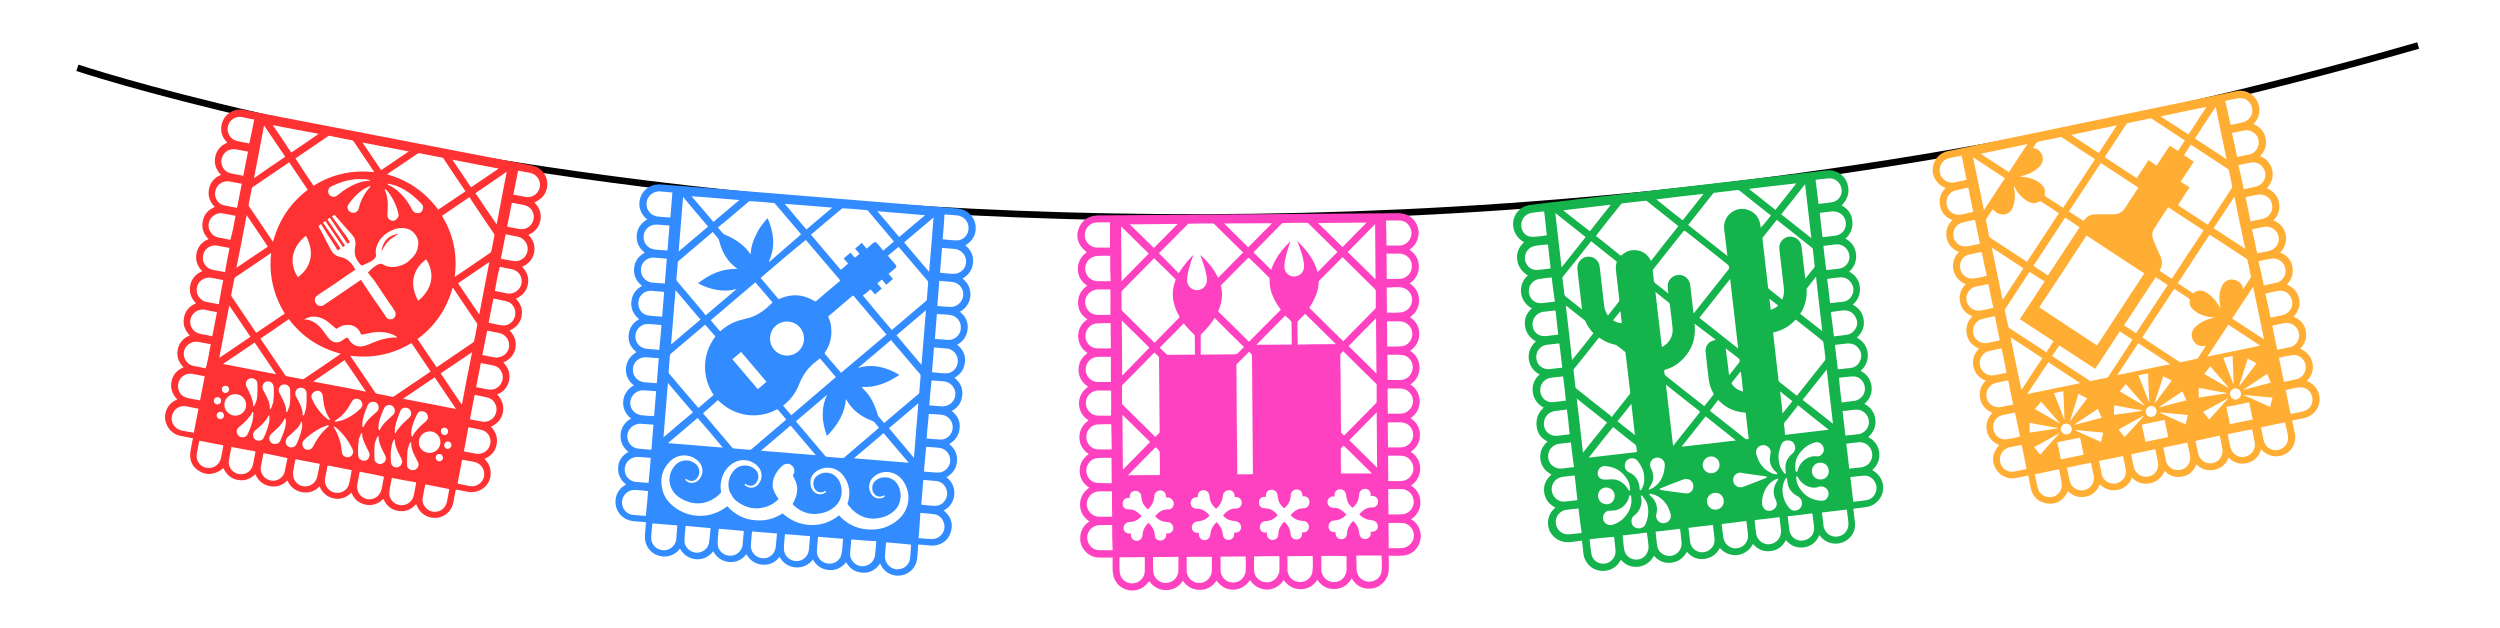 <svg xmlns="http://www.w3.org/2000/svg" xmlns:xlink="http://www.w3.org/1999/xlink" x="0px" y="0px" viewBox="0 0 1121 281.7" style="enable-background:new 0 0 1121 281.7;" xml:space="preserve"><style type="text/css">	.st0{display:none;}	.st1{fill:none;stroke:#000000;stroke-width:3;stroke-miterlimit:10;}	.st2{fill:#FF3233;}	.st3{fill:#328CFF;}	.st4{fill:#FFAD33;}	.st5{fill:#15B34C;}	.st6{fill:#FE41C1;}</style><g id="Capa_1" class="st0">			<image style="display:inline;overflow:visible;" width="1075" height="283" transform="matrix(1 0 0 1 22 -14.783)">	</image></g><g id="Capa_2"></g><g id="Capa_3">	<g>		<path class="st1" d="M34.7,30.4c0,0,469.7,157.5,1049.6-10"></path>		<g id="Capa_6">			<g>				<path class="st2" d="M239.7,90.9c4.6,4.3,3.3,12-2.8,14.4c2.2,2.2,3.2,4.9,2.6,7.9c-0.6,3.1-2.5,5.2-5.4,6.4     c2.2,2.2,3.2,4.9,2.6,7.9c-0.6,3.1-2.5,5.2-5.4,6.4c2.2,2.2,3.2,4.9,2.6,7.9s-2.5,5.2-5.4,6.4c2.2,2.2,3.2,4.9,2.6,7.9     c-0.6,3.1-2.5,5.2-5.4,6.4c2.2,2.3,3.2,4.9,2.6,8c-0.6,3.1-2.5,5.2-5.4,6.4c4.7,4.4,3.2,12.1-2.8,14.4c2.2,2.2,3.2,4.9,2.6,8     c-0.6,3.1-2.5,5.2-5.4,6.4c0.1,0.1,0.2,0.2,0.2,0.3c2.5,2.5,3.2,6.2,1.9,9.5c-1.3,3.1-4.5,5.2-8,5.2c-0.6,0-1.2-0.1-1.8-0.2     c-1.5-0.3-3.1-0.6-4.7-0.9c-0.1,0-0.3-0.1-0.5-0.1c0,0.2-0.1,0.4-0.1,0.5c-0.3,1.7-0.7,3.5-1,5.2c-0.9,4.9-5.5,7.9-10.3,6.8     c-3-0.7-5-2.6-6.2-5.5c-0.1-0.1-0.1-0.3-0.1-0.4c0,0,0,0-0.1-0.1c-2.1,2.5-4.8,3.6-8,3.1c-3.2-0.5-5.4-2.4-6.7-5.4     c-2.2,2.2-4.9,3.2-7.9,2.6c-3.1-0.6-5.2-2.4-6.4-5.4c-2.2,2.2-4.9,3.2-7.9,2.6s-5.2-2.5-6.4-5.4c-4.3,4.7-12.2,3.1-14.4-2.7     c-4.2,4.6-12,3.3-14.4-2.8c-2.2,2.2-4.9,3.2-7.9,2.6c-3.1-0.6-5.2-2.5-6.4-5.3c-0.8,0.6-1.5,1.2-2.4,1.6c-3,1.5-6,1.4-8.7-0.4     c-2.8-1.8-4.1-4.5-3.8-7.8c0.2-2.1,0.7-4.1,1.1-6.2c0-0.2,0.1-0.3,0.1-0.6c-0.2,0-0.4-0.1-0.6-0.1c-1.7-0.3-3.5-0.7-5.2-1     c-4.8-1-7.8-6.3-6.3-10.9c0.8-2.5,2.5-4.3,4.9-5.3c0.1,0,0.1-0.1,0.2-0.1c-2.2-2.2-3.2-4.9-2.6-8c0.6-3.1,2.5-5.2,5.4-6.4     c-2.2-2.2-3.2-4.9-2.6-7.9c0.6-3.1,2.5-5.2,5.4-6.4c-2.2-2.2-3.2-4.9-2.6-8s2.5-5.2,5.4-6.4c-2.2-2.2-3.2-4.9-2.6-8     c0.6-3.1,2.5-5.2,5.4-6.4c-2.2-2.2-3.2-4.9-2.6-8c0.6-3.1,2.5-5.2,5.4-6.4c-2.2-2.2-3.2-4.9-2.6-8s2.5-5.2,5.4-6.4     c-2.2-2.2-3.2-4.9-2.6-8c0.6-3.1,2.5-5.2,5.4-6.4c-2.2-2.2-3.2-4.9-2.6-8s2.5-5.2,5.4-6.4c-0.1-0.1-0.2-0.2-0.3-0.4     c-2.5-2.5-3.1-6.2-1.7-9.4c1.4-3.2,4.6-5.2,8.1-5.1c0.5,0,0.9,0.1,1.4,0.2c43,8.3,86,16.6,129.1,24.9c3.7,0.7,6.5,3.7,6.9,7.4     c0.4,3.7-1.6,7.3-5.1,8.8C239.9,90.7,239.8,90.8,239.7,90.9z M165,122.2c0.1-0.1,0.2-0.2,0.3-0.3c1.2-1.3,2.5-2.4,4-3.2     c0.8-0.4,1.6-0.7,2.5-0.1c1.1,0.8,2.5,1,3.9,1.1c1.7,0.1,3.2-0.3,4.7-0.9c1.4-0.5,2.6-1.4,3.6-2.4c1.8-1.6,3.2-3.5,3.4-6.1     c0-0.4,0.2-0.8,0.2-1.2c0-1.6-0.6-3-1.6-4.2c-0.6-0.8-1.4-1.5-2.3-1.9c-1.5-0.7-3-0.9-4.7-0.7c-1.6,0.2-3.1,0.8-4.5,1.6     c-1.5,0.8-2.7,1.9-3.8,3.2c-0.8,1-1.4,2.2-1.8,3.4c-0.4,1.2-0.6,2.4-0.3,3.6c0.1,0.6,0,1-0.3,1.4c-0.7,0.9-1.5,1.5-2.5,2     c-1.1,0.5-2.1,1-3.2,1.5c-0.3,0.1-0.5,0.1-0.8-0.2c-0.7-0.7-1.3-1.5-1.8-2.4c-1-1.7-1.1-3.6-0.8-5.5c0.1-0.6,0.2-1.1,0.2-1.6     c0.1-1.6-0.5-2.9-1.5-4c-0.8-1-1.7-1.9-2.6-2.9c-1.6-1.8-3.1-3.6-4.7-5.4c-0.2-0.2-0.4-0.6-0.6-0.6c-0.2,0-0.5,0.3-0.8,0.4     c-0.4,0.1-0.3,0.3-0.1,0.6c0.7,1,1.5,2,2.2,3c1,1.4,2,2.8,3,4.2c0.5,0.6,1,1.2,1.4,1.9c0.4,0.7,0.8,1.5,1.2,2.1     c-0.2,0.2-0.6,0.4-1.1,0.7c-2.6-3.9-5.3-7.8-7.9-11.7c-0.4,0.2-0.7,0.5-1.1,0.8c2.6,3.9,5.3,7.8,7.9,11.7     c-0.3,0.2-0.6,0.5-0.9,0.7c-2.6-3.9-5.3-7.8-7.9-11.7c-0.4,0.3-0.8,0.5-1.1,0.7c2.7,3.9,5.3,7.7,7.9,11.6     c-0.5,0.4-0.9,0.6-1.3,0.9c-0.2-0.3-0.4-0.7-0.6-1c-0.7-1.2-1.5-2.3-2.2-3.5c-1-1.5-1.9-3-2.9-4.5c-0.1-0.1-0.1-0.2-0.1-0.2     c-0.6-0.9-1.1-1.7-1.6-2.6c-0.3,0.2-0.6,0.3-0.8,0.5c-0.4,0.2-0.4,0.5-0.2,0.8c0.1,0.3,0.3,0.5,0.4,0.7c0.8,1.4,1.5,2.9,2.3,4.4     c0.7,1.4,1.4,2.8,2.2,4.2c0.4,0.8,0.8,1.5,1.4,2.3c0.9,1.1,2.2,1.6,3.5,1.9c1.8,0.3,3.3,1.3,4.5,2.6c0.8,0.9,1.5,1.9,2,3.1     c-1.2,0.8-2.4,1.5-3.5,2.3c-2.1,1.4-4.1,2.9-6.2,4.3c-1.4,0.9-2.7,1.8-4.1,2.7c-1.1,0.7-2.2,1.4-3.2,2.2c-0.5,0.4-1,0.8-1.1,1.5     c-0.2,0.9,0.2,1.6,0.7,2.3c0.6,0.9,2.2,1.2,3.1,0.6c2.5-1.7,5-3.3,7.4-5c0.9-0.6,1.9-1.3,2.8-1.9c2.1-1.4,4.2-2.9,6.3-4.3     c0.1-0.1,0.2-0.1,0.4-0.2c1.1,1.7,2.1,3.3,3.2,4.9c1.1,1.7,2.3,3.3,3.4,5c0,0,0.1,0.1,0.1,0.1c1.3,1.9,2.7,3.8,4,5.8     c0,0,0,0.1,0,0.1c0.6,1,1.2,1.8,2.5,1.8c0.9,0,1.6-0.4,2-1.2c0.4-0.7,0.4-1.5,0.1-2.2c-0.4-0.7-0.9-1.4-1.3-2.1     c-0.8-1.1-1.6-2.2-2.3-3.3c-2-2.9-3.9-5.9-5.9-8.8C166.5,124.3,165.7,123.2,165,122.2z M116.8,151.8c0,0,0.1,0.1,0.1,0.2     c3.7,5.4,7.4,10.9,11.1,16.4c0.1,0.2,0.4,0.3,0.6,0.3c2.3,0.4,4.6,0.9,6.9,1.3c0.4,0.1,0.6,0,0.9-0.2c5.4-3.6,10.7-7.2,16-10.9     c0.1-0.1,0.3-0.2,0.4-0.3c-9.6-2.5-17.4-7.7-23.3-15.5C125.3,146.1,121.1,148.9,116.8,151.8z M184.5,153.8     c-8.4,5.1-17.5,7-27.4,5.7c0.1,0.2,0.2,0.3,0.2,0.4c3.7,5.4,7.3,10.8,11,16.2c0.1,0.2,0.4,0.3,0.6,0.4c2.3,0.5,4.6,0.9,6.9,1.4     c0.3,0.1,0.6,0,0.9-0.2c5.4-3.7,10.8-7.3,16.1-10.9c0.1-0.1,0.2-0.2,0.3-0.2C190.2,162.3,187.4,158.1,184.5,153.8z M115,149.2     c4.3-2.9,8.5-5.8,12.7-8.6c-5.1-8.3-7.2-17.3-6.1-27.1c-0.2,0.1-0.3,0.1-0.4,0.2c-5.2,3.5-10.4,7.1-15.7,10.6     c-0.2,0.1-0.3,0.4-0.4,0.6c-0.5,2.3-0.9,4.7-1.4,7.1c-0.1,0.4,0,0.7,0.2,1c3.6,5.3,7.2,10.6,10.8,16     C114.9,149,115,149.1,115,149.2z M187.2,152c2.9,4.3,5.7,8.5,8.6,12.7c0,0,0,0,0.1-0.1c5.4-3.7,10.9-7.4,16.3-11.1     c0.2-0.1,0.3-0.4,0.4-0.6c0.5-2.4,1-4.8,1.4-7.2c0-0.3,0-0.6-0.2-0.8c-3.5-5.2-7-10.4-10.5-15.6c-0.1-0.1-0.2-0.2-0.3-0.4     C200.3,138.6,195,146.3,187.2,152z M138,85.1c-2.8-4.1-5.5-8.2-8.3-12.3c0,0-0.1,0.1-0.2,0.1c-5.4,3.7-10.8,7.3-16.2,11     c-0.2,0.1-0.3,0.4-0.4,0.6c-0.5,2.4-0.9,4.7-1.4,7.1c-0.1,0.4,0,0.6,0.2,1c3.5,5.1,7,10.3,10.4,15.4c0.1,0.1,0.2,0.3,0.3,0.5     C125,98.8,130.2,91,138,85.1z M203.9,124.1c0.2-0.1,0.3-0.2,0.4-0.2c5.2-3.5,10.4-7,15.6-10.6c0.2-0.1,0.3-0.4,0.4-0.6     c0.5-2.3,0.9-4.7,1.4-7.1c0.1-0.3,0-0.6-0.2-0.8c-3.2-4.7-6.4-9.4-9.5-14.1c-0.5-0.7-1-1.6-1.5-2.3c-4.2,2.8-8.2,5.6-12.3,8.4     C203.3,105.1,205.2,114.3,203.9,124.1z M140.6,83.3c8.3-5.2,17.3-7.2,27.2-6.1c-0.1-0.2-0.1-0.3-0.2-0.4c-3-4.5-6.1-9-9.1-13.5     c-0.1-0.2-0.4-0.3-0.6-0.4c-3.3-0.6-6.7-1.3-10-2c-0.3-0.1-0.6,0-0.8,0.2c-4.7,3.2-9.5,6.4-14.3,9.7c-0.1,0.1-0.2,0.2-0.3,0.2     C135.1,75.2,137.9,79.2,140.6,83.3z M208.7,85.8c0,0-0.1-0.1-0.1-0.2c-3.3-4.9-6.6-9.7-9.8-14.6c-0.1-0.2-0.3-0.3-0.5-0.3     c-3.4-0.7-6.8-1.3-10.2-2c-0.2,0-0.5,0-0.7,0.1c-4.5,3-9,6.1-13.5,9.1c-0.1,0.1-0.2,0.2-0.3,0.3c9.5,2.6,17.1,8,22.9,15.8     C200.6,91.3,204.6,88.5,208.7,85.8z M136.4,143.3c0.3,0,0.6,0,0.9,0c1.7,0.2,3.3,0.9,4.6,1.9c1.7,1.3,2.9,3,4.2,4.8     c0.6,0.8,1.2,1.7,1.9,2.3c1.5,1.4,3.3,1.6,5.1,0.6c0.6-0.4,1.2-0.8,1.9-1.3c0.5-0.3,1.1-0.2,1.3,0.3c0.3,0.6,0.7,1.2,1.2,1.7     c1.7,1.7,3.7,2.1,5.9,1.5c1.3-0.4,2.6-0.9,3.9-1.5c2.7-1.1,5.3-1.9,8.2-2.2c0.9-0.1,1.7,0,2.7-0.1c-0.2-0.2-0.4-0.3-0.5-0.4     c-2.1-1.4-4.4-1.9-6.7-2c-2-0.1-4,0.1-6,0.6c-0.9,0.2-1.7,0.3-2.6,0.5c-0.4,0.1-0.6-0.1-0.7-0.5c-0.4-1.2-1.2-2.1-2.2-2.8     c-1-0.7-2.1-1-3.3-1c-1.2,0-2.4,0.1-3.5,0.7c-0.6,0.3-1.2,0.7-1.8,1c0,0.1-0.1,0-0.3-0.1c-1.2-1-2.4-2.1-3.7-3.1     c-2.1-1.6-4.5-2.4-7.3-2.2C138.3,142.3,137.3,142.6,136.4,143.3z M100,163.2c7.9,1.5,15.9,3.1,23.8,4.6     c-3.2-4.7-6.4-9.5-9.6-14.2C109.5,156.8,104.8,160,100,163.2z M164.1,175.6c-3.2-4.7-6.4-9.5-9.6-14.1     c-4.7,3.2-9.4,6.4-14.1,9.6C148.3,172.5,156.2,174.1,164.1,175.6z M204.5,183.4c-3.2-4.8-6.4-9.5-9.6-14.2     c-4.7,3.2-9.4,6.4-14.2,9.6C188.6,180.3,196.6,181.8,204.5,183.4z M219.4,117.5c-4.7,3.2-9.4,6.4-14,9.5c3.1,4.7,6.4,9.4,9.5,14     C216.4,133.2,217.9,125.3,219.4,117.5z M110.6,96.5c-1.5,7.9-3,15.8-4.6,23.6c4.7-3.2,9.4-6.4,14.1-9.5     C117,105.9,113.8,101.2,110.6,96.5z M112.3,151c-3.2-4.7-6.4-9.4-9.5-14c-1.5,7.7-3,15.6-4.5,23.5     C103,157.3,107.7,154.2,112.3,151z M127.9,70.3c-3.1-4.7-6.3-9.3-9.5-14c-1.5,7.8-3,15.7-4.5,23.6     C118.6,76.6,123.2,73.4,127.9,70.3z M207.1,181.5c1.5-7.9,3-15.8,4.6-23.6c-4.7,3.2-9.4,6.4-14.1,9.5     C200.7,172.1,203.9,176.8,207.1,181.5z M213.2,86.6c3.1,4.7,6.3,9.4,9.5,14c1.5-7.8,3-15.7,4.5-23.6     C222.5,80.3,217.8,83.5,213.2,86.6z M122.3,56.1c2.8,4.1,5.6,8.2,8.3,12.3c4-2.7,8.2-5.5,12.3-8.4     C136.1,58.8,129.1,57.4,122.3,56.1z M170.9,76.3c4.1-2.8,8.3-5.6,12.4-8.4c-6.9-1.3-13.8-2.7-20.8-4     C165.4,68,168.1,72.2,170.9,76.3z M211.2,84c4.1-2.8,8.3-5.6,12.4-8.4c-6.9-1.3-13.8-2.7-20.8-4C205.7,75.8,208.5,79.9,211.2,84     z M118.2,203.2c0,0.1-0.1,0.1-0.1,0.2c-0.4,1.9-0.7,3.8-1.1,5.7c-0.1,0.3-0.1,0.7-0.1,1c0,2.7,2,5,4.8,5.4     c2.6,0.4,5.3-1.3,5.9-3.8c0.5-2.1,0.8-4.2,1.3-6.2c0,0,0-0.1-0.1-0.1C125.3,204.6,121.8,203.9,118.2,203.2z M175.8,214.3     c-0.1,0.1-0.1,0.1-0.1,0.1c-0.4,2.1-0.9,4.1-1.1,6.2c-0.4,2.9,1.8,5.5,4.8,5.9c2.7,0.4,5.5-1.5,6.1-4.2c0.4-1.9,0.7-3.8,1.1-5.7     c0-0.1,0-0.2,0-0.3C182.9,215.7,179.4,215,175.8,214.3z M161.3,211.5c-0.4,2-0.7,3.9-1.1,5.8c-0.5,3,1.4,5.9,4.4,6.5     s5.8-1.4,6.5-4.4c0.3-1.8,0.7-3.5,1-5.3c0-0.1,0.1-0.3,0-0.4C168.6,212.9,165,212.2,161.3,211.5z M143.4,208     c-3.6-0.7-7.3-1.4-10.9-2.1c-0.4,1.8-0.7,3.6-1,5.4c0,0.3-0.1,0.5-0.1,0.8c0,0.2,0,0.5,0,0.7c0.1,2.8,2.3,5.1,5,5.3     c2.8,0.2,5.3-1.7,5.9-4.5c0.3-1.7,0.7-3.4,1-5.1C143.3,208.5,143.3,208.3,143.4,208z M157.7,210.8c-3.6-0.7-7.2-1.4-10.8-2.1     c-0.4,1.9-0.7,3.7-1.1,5.6c-0.1,0.3-0.1,0.7-0.1,1c-0.1,2.7,1.8,5.1,4.5,5.6c2.6,0.5,5.5-1,6.2-3.6     C157,215.3,157.3,213.1,157.7,210.8z M89.4,197.6c-0.4,2.1-0.9,4.1-1.2,6.2c-0.4,2.7,1.5,5.3,4.1,5.9c3.2,0.7,6.1-1.2,6.8-4.3     c0.3-1.8,0.7-3.6,1-5.3c0-0.1,0-0.3,0-0.4C96.6,199,93,198.3,89.4,197.6z M190.8,217.2c-0.1,0.1-0.1,0.1-0.1,0.1     c-0.4,2.1-0.9,4.1-1.2,6.2c-0.4,3,2.2,5.9,5.2,6c2.8,0.1,5.1-1.7,5.7-4.5c0.4-1.8,0.7-3.6,1-5.3c0-0.1,0-0.3,0-0.4     C198,218.6,194.4,217.9,190.8,217.2z M103.8,200.4c-0.4,2.2-0.9,4.3-1.2,6.4c-0.3,2.6,1.6,5.2,4.2,5.7c3.2,0.7,6.1-1.2,6.7-4.4     c0.3-1.8,0.7-3.5,1-5.3c0-0.1,0-0.3,0-0.4C111,201.8,107.4,201.1,103.8,200.4z M227.4,101.6c0.1,0,0.1,0.1,0.2,0.1     c1.8,0.3,3.6,0.7,5.4,1c3.1,0.5,5.8-1.6,6.3-4.6c0.5-2.9-1.5-5.7-4.5-6.2c-1.6-0.3-3.3-0.6-4.9-0.9c-0.1,0-0.3-0.1-0.4,0     C228.8,94.4,228.1,98,227.4,101.6z M111.2,68c-0.1,0-0.3-0.1-0.4-0.1c-1.6-0.3-3.2-0.6-4.9-0.9c-0.4-0.1-0.7-0.1-1.1-0.1     c-2.7-0.1-5,1.9-5.5,4.7c-0.4,2.6,1.2,5.3,3.7,6c2,0.5,4,0.8,6,1.2c0,0,0,0,0.1,0C109.8,75.2,110.5,71.6,111.2,68z M114,53.6     c-1.7-0.3-3.3-0.6-5-1c-0.5-0.1-1-0.2-1.4-0.2c-2.7-0.1-5.1,2-5.5,4.7c-0.4,2.6,1.3,5.3,3.8,6c1.9,0.5,3.9,0.8,5.8,1.2     c0,0,0.1,0,0.1-0.1C112.6,60.8,113.3,57.2,114,53.6z M230.2,87.2c0.1,0,0.1,0.1,0.2,0.1c1.8,0.3,3.6,0.7,5.3,1     c0.3,0.1,0.6,0.1,0.9,0.1c2.9,0,5.2-2.2,5.5-5c0.3-2.8-1.7-5.4-4.5-5.9c-1.6-0.3-3.3-0.6-4.9-0.9c-0.1,0-0.3-0.1-0.4,0     C231.6,80,230.9,83.6,230.2,87.2z M215.6,162.8c-0.7,3.6-1.4,7.2-2.1,10.8c1.5,0.3,3.1,0.6,4.6,0.9c0.6,0.1,1.2,0.2,1.8,0.2     c2.7,0.1,5-1.9,5.5-4.7c0.4-2.6-1.2-5.3-3.7-6C219.7,163.5,217.7,163.2,215.6,162.8C215.7,162.8,215.7,162.8,215.6,162.8z      M218.4,148.4c-0.7,3.6-1.4,7.2-2.1,10.8c2,0.4,3.9,0.8,5.9,1.1c0.2,0,0.5,0.1,0.7,0c2.8-0.1,5.2-2.3,5.4-5.1     c0.2-2.8-1.7-5.3-4.5-5.9c-1.7-0.3-3.3-0.6-5-1C218.7,148.4,218.5,148.4,218.4,148.4z M106.3,93.2c0.7-3.6,1.4-7.2,2.1-10.8     c-1.8-0.3-3.5-0.7-5.3-1c-0.3-0.1-0.7-0.1-1-0.1c-2.7-0.1-5.1,1.8-5.6,4.6c-0.5,2.7,1.1,5.4,3.7,6.1     C102.2,92.5,104.3,92.8,106.3,93.2C106.3,93.2,106.3,93.2,106.3,93.2z M224.6,116c2,0.4,4,0.8,6,1.1c0.2,0,0.4,0,0.6,0     c2.9-0.1,5.2-2.2,5.4-5.1c0.2-2.8-1.7-5.3-4.5-5.9c-1.7-0.3-3.3-0.6-5-1c-0.1,0-0.3,0-0.4,0C226,108.8,225.3,112.4,224.6,116z      M100.1,125.6c-2-0.4-3.9-0.8-5.8-1.1c-0.2,0-0.5-0.1-0.7,0c-2.8,0.1-5.2,2.2-5.4,5c-0.3,2.8,1.7,5.4,4.5,5.9     c1.5,0.3,3.1,0.6,4.7,0.9c0.2,0,0.5,0.1,0.7,0.1C98.7,132.8,99.4,129.2,100.1,125.6z M97.3,140c-0.1,0-0.3-0.1-0.4-0.1     c-1.7-0.3-3.3-0.6-4.9-1c-0.4-0.1-0.7-0.1-1.1-0.1c-2.9,0-5.3,2.2-5.6,5c-0.3,2.8,1.7,5.4,4.5,5.9c1.7,0.3,3.3,0.6,5,1     c0.1,0,0.3,0,0.4,0C95.9,147.2,96.6,143.6,97.3,140z M89.7,179.5c0.7-3.5,1.4-7.1,2.1-10.7c-0.1-0.1-0.1-0.1-0.2-0.1     c-1.9-0.4-3.8-0.8-5.7-1.1c-2.6-0.4-5.3,1.5-5.9,4.1c-0.7,2.8,0.7,5.7,3.3,6.5C85.4,178.9,87.5,179.1,89.7,179.5z M208,202.4     c1.8,0.3,3.6,0.7,5.3,1c0.4,0.1,0.8,0.1,1.2,0.1c2.7,0,5-2,5.4-4.8c0.4-2.6-1.3-5.3-3.9-5.9c-1.9-0.5-3.9-0.8-5.8-1.2     c0,0-0.1,0-0.2,0C209.4,195.2,208.7,198.8,208,202.4z M94.5,154.4c-0.1-0.1-0.1-0.1-0.2-0.1c-1.8-0.3-3.6-0.7-5.4-1     c-0.3-0.1-0.6-0.1-0.9-0.1c-2.9,0-5.3,2.2-5.6,5c-0.2,2.8,1.7,5.4,4.5,5.9c1.7,0.3,3.3,0.6,5,1c0.1,0,0.3,0,0.4,0     C93.2,161.6,93.9,158,94.5,154.4z M212.8,177.2c-0.7,3.6-1.4,7.2-2.1,10.8c1.8,0.3,3.5,0.7,5.2,1c0.2,0,0.5,0.1,0.7,0.1     c0.1,0,0.3,0,0.5,0c2.7,0.1,5.1-2,5.5-4.8c0.4-2.6-1.3-5.3-3.8-6c-1.9-0.5-3.9-0.8-5.8-1.2C212.9,177.2,212.9,177.2,212.8,177.2     z M221.9,130.4c0.1,0,0.1,0.1,0.2,0.1c1.8,0.4,3.6,0.7,5.5,1.1c2.8,0.4,5.5-1.5,6.2-4.2c0.7-3.2-1.2-6.1-4.4-6.7     c-1.7-0.3-3.3-0.6-4.9-1c-0.1,0-0.3,0-0.4,0C223.2,123.2,222.5,126.8,221.9,130.4z M105.6,96.8c-0.1,0-0.2-0.1-0.3-0.1     c-1.8-0.3-3.5-0.7-5.3-1c-0.3-0.1-0.7-0.1-1.1-0.1c-2.8,0.1-5.1,2.3-5.4,5c-0.2,2.8,1.7,5.4,4.5,5.9c1.7,0.3,3.3,0.6,4.9,1     c0.1,0,0.3,0.1,0.4,0C104.3,104,105,100.4,105.6,96.8z M102.9,111.2c-2-0.4-3.9-0.8-5.8-1.1c-2.8-0.4-5.4,1.5-6,4.2     c-0.7,3.2,1.2,6.1,4.4,6.7c1.5,0.3,3.1,0.6,4.7,0.9c0.2,0,0.4,0.1,0.7,0.1C101.5,118.4,102.2,114.8,102.9,111.2z M219.1,144.7     C219.1,144.8,219.1,144.8,219.1,144.7c2.1,0.4,4.2,1,6.3,1.2c2.7,0.3,5.1-1.8,5.6-4.5c0.5-2.6-1-5.5-3.6-6.2     c-2-0.6-4.1-0.9-6.1-1.3c0,0,0,0-0.1,0C220.5,137.6,219.8,141.2,219.1,144.7z M89,183.3c-0.1,0-0.2-0.1-0.3-0.1     c-1.7-0.3-3.5-0.7-5.2-1c-0.4-0.1-0.8-0.1-1.2-0.1c-2.7,0-5,2.2-5.3,5c-0.3,2.7,1.6,5.3,4.3,5.9c1.8,0.4,3.5,0.7,5.3,1     c0.1,0,0.2,0,0.3,0C87.6,190.4,88.3,186.8,89,183.3z M205.2,216.8c0.1,0,0.1,0.1,0.2,0.1c1.8,0.4,3.6,0.7,5.5,1.1     c2.7,0.4,5.5-1.5,6.1-4.1c0.7-3.2-1.2-6.1-4.4-6.8c-1.6-0.3-3.2-0.6-4.9-0.9c-0.4-0.1-0.5,0-0.6,0.4c-0.6,3.3-1.2,6.6-1.9,9.9     C205.3,216.5,205.3,216.7,205.2,216.8z M137.2,105.7c-6.6,5.1-7.7,12.6-3.6,18.6c0.1-0.1,0.3-0.2,0.4-0.3     c0.2-0.2,0.4-0.3,0.6-0.5c2-1.7,3.5-3.8,4.3-6.4c0.6-2.1,0.7-4.2,0.2-6.3C138.7,109.1,138.1,107.3,137.2,105.7z M187.5,134.9     c1.2-1,2.3-2.1,3.2-3.3c2-2.7,3-5.6,2.7-8.9c-0.2-2.3-1-4.4-2.3-6.5c-0.8,0.7-1.6,1.4-2.4,2.2c-1.6,1.7-2.7,3.7-3.2,6     c-0.4,2.1-0.3,4.2,0.3,6.3C186.2,132.2,186.8,133.6,187.5,134.9z M191.7,203c2.6,0.5,5.2-1.2,5.7-3.8c0.5-2.7-1.2-5.2-3.8-5.7     c-2.6-0.5-5.2,1.2-5.7,3.9C187.3,200,189.1,202.5,191.7,203z M104.6,186.3c2.6,0.5,5.2-1.2,5.7-3.8c0.5-2.6-1.2-5.2-3.9-5.7     c-2.6-0.5-5.2,1.2-5.7,3.8C100.2,183.2,101.9,185.7,104.6,186.3z M164.7,80.6c0,0,0-0.1,0-0.2c-1.4,0-2.9-0.1-4.3-0.1     c-4.2,0.2-8.2,1.5-11.9,3.3c-1.2,0.6-1.7,2.1-1.1,3.3c0.6,1.2,2.1,1.7,3.3,1.1c0.4-0.2,0.7-0.5,1.1-0.8c2.5-2.1,5.2-3.8,8.3-5     c1.8-0.7,3.5-1.1,5.4-1.1c0.1,0,0.3-0.1,0.4-0.2c-0.1-0.1-0.2-0.3-0.4-0.3C165.3,80.7,165,80.6,164.7,80.6z M175.1,82.6     c-0.3-0.1-0.6-0.2-0.9-0.2c-0.1,0-0.3,0.1-0.4,0.1c0.1,0.1,0.1,0.3,0.3,0.4c2.5,1.1,4.6,2.8,6.4,4.8c1.8,2,3.2,4.2,4.5,6.6     c0.5,0.9,1.3,1.3,2.4,1.3c1,0,1.8-0.6,2.1-1.5c0.4-1,0.3-1.9-0.5-2.7c-1.8-1.9-3.7-3.7-5.9-5.2C180.6,84.5,178,83.2,175.1,82.6z      M158.3,203c0,0,0.1,0,0.1,0c-0.1-0.5-0.1-1.1-0.3-1.5c-1.1-2.4-2.5-4.6-4.2-6.6c-1.1-1.3-2.3-2.5-3.7-3.5     c-0.1-0.1-0.3-0.1-0.5-0.1c0,0.2,0,0.4,0.1,0.5c1.1,1.7,1.9,3.6,2.5,5.5c0.6,1.8,0.8,3.7,1,5.5c0.1,1.3,1.2,2.2,2.5,2.2     C157,205.1,158,204.3,158.3,203z M137.4,201.6c1.4,0.3,2.4-0.3,3-1.4c1.7-3.4,3.9-6.5,6.9-9c0.1-0.1,0.1-0.3,0.2-0.4     c-0.1,0-0.3-0.1-0.4-0.1c-0.2,0-0.4,0.1-0.5,0.1c-1.7,0.5-3.4,1.4-4.9,2.3c-1.9,1.2-3.7,2.6-5.3,4.1c-0.7,0.7-1,1.6-0.7,2.6     C135.9,200.9,136.6,201.4,137.4,201.6z M162.5,181.9c0.1-1.3-0.5-2.5-1.6-2.9c-1.2-0.5-2.5-0.1-3.1,1c-0.4,0.6-0.7,1.3-1.1,1.9     c-1.6,2.7-3.6,5-6.3,6.6c-0.1,0.1-0.2,0.3-0.3,0.4c0.1,0.1,0.3,0.2,0.5,0.2c0.8-0.2,1.5-0.3,2.3-0.5c3.4-1.1,6.3-3,8.8-5.4     C162,182.8,162.2,182.3,162.5,181.9z M139.7,177.4c0,0-0.1,0-0.1,0c0.1,0.5,0.1,1.1,0.3,1.5c1,2.2,2.3,4.3,3.9,6.1     c1.1,1.3,2.3,2.5,3.7,3.3c0.1,0.1,0.3,0,0.5,0c0-0.2,0-0.3-0.1-0.4c-1.3-1.9-2.1-4-2.6-6.2c-0.3-1.4-0.4-2.9-0.6-4.3     c-0.2-1.3-1.2-2.2-2.4-2.2C141,175.4,139.9,176.2,139.7,177.4z M157.9,95.4c1.1,0.2,2.2-0.3,2.7-1.3c0.3-0.6,0.5-1.2,0.6-1.9     c0.7-2.4,1.8-4.6,3.3-6.6c0.4-0.6,0.9-1.1,1.4-1.6c0.1-0.1,0.1-0.4,0.2-0.5c-0.2,0-0.3,0-0.5,0c-0.2,0-0.3,0.1-0.5,0.2     c-3.7,1.8-6.5,4.6-8.8,7.9C155.2,93,156.1,95,157.9,95.4z M178.7,96.8c0-0.4,0-0.8-0.1-1.2c-0.5-2-1.2-4-2.2-5.8     c-0.9-1.8-2-3.5-3.4-4.9c-0.1-0.1-0.3-0.1-0.4-0.1c0,0.1-0.1,0.3,0,0.4c0.9,2.1,1.3,4.3,1.3,6.5c0,1.5-0.1,3.1-0.2,4.7     c0,1.4,0.9,2.5,2.4,2.6C177.2,99,178.3,98.1,178.7,96.8z M129.9,181.7c0.3-2.3,0.3-4.6,0.2-6.9c0-0.3-0.1-0.6-0.2-0.8     c-0.5-1.4-2.1-2-3.4-1.4c-1.3,0.5-1.9,2.1-1.3,3.4c0.4,0.8,0.9,1.6,1.3,2.5c0.9,1.9,1.9,3.9,1.8,6.1c0,0.1,0.1,0.2,0.1,0.2     c0.1,0,0.2,0,0.3-0.1c0.1-0.1,0.2-0.2,0.3-0.4C129.2,183.6,129.6,182.7,129.9,181.7z M128,191.1c0.1-0.7,0.2-1.4,0.2-2.1     c0-0.3,0-0.7-0.1-1c0-0.1-0.2-0.2-0.3-0.4c-0.1,0.1-0.2,0.2-0.3,0.3c-0.1,0.2-0.2,0.5-0.3,0.7c-0.7,0.9-1.3,1.9-2.1,2.7     c-1.1,1.2-2.4,2.2-3.5,3.3c-0.8,0.7-1.1,1.8-0.7,2.8c0.3,1,1.2,1.7,2.3,1.7c1.1,0,2-0.4,2.5-1.5     C126.6,195.5,127.5,193.3,128,191.1z M169.9,189.5c-0.1,0.7-0.2,1.4-0.2,2.1c0,0.3,0,0.7,0.1,1c0,0.1,0.2,0.2,0.3,0.4     c0.1-0.1,0.2-0.2,0.3-0.3c0.1-0.3,0.2-0.6,0.3-0.8c0.7-1,1.4-2,2.3-2.8c1-1.1,2.2-2,3.2-3c0.8-0.7,1.1-1.8,0.7-2.8     c-0.3-1-1.2-1.7-2.3-1.7c-1,0-2,0.5-2.4,1.5C171.3,185.1,170.5,187.2,169.9,189.5z M168.1,198.7c-0.3,2.3-0.3,4.6-0.2,7     c0,0.7,0.3,1.2,0.7,1.6c0.9,0.9,2.2,1,3.3,0.3c1.1-0.7,1.4-2.1,0.9-3.2c-0.4-0.8-0.8-1.5-1.2-2.3c-0.9-2-1.9-4-1.8-6.3     c0-0.1-0.1-0.2-0.1-0.2c-0.1,0-0.2,0-0.3,0.1c-0.1,0.1-0.2,0.2-0.3,0.4C168.7,196.9,168.4,197.8,168.1,198.7z M122.5,180.4     c0.3-2.3,0.4-4.7,0.2-7c0-0.5-0.3-1.1-0.6-1.5c-0.8-1-2.3-1.2-3.3-0.5s-1.4,2.1-0.9,3.3c0.5,1,1.1,2,1.6,3     c0.8,1.7,1.6,3.5,1.5,5.4c0,0.1,0.1,0.2,0.1,0.3c0.1,0,0.3,0,0.3-0.1c0.1-0.2,0.3-0.4,0.3-0.6     C122,182.1,122.2,181.2,122.5,180.4z M177.3,190.9c0,0.3-0.1,0.5-0.2,0.8c0,0.8-0.1,1.5-0.1,2.2c0,0.2,0.2,0.3,0.3,0.4     c0.1-0.1,0.2-0.2,0.3-0.4c0.2-0.4,0.4-0.9,0.7-1.2c0.9-1.1,1.7-2.1,2.7-3.1c0.8-0.8,1.7-1.5,2.5-2.3c0.8-0.8,1.1-1.7,0.7-2.8     c-0.3-1-1.2-1.7-2.3-1.7c-1.1,0-2,0.5-2.4,1.5C178.6,186.5,177.8,188.7,177.3,190.9z M160.8,197.3c0,0,0.1,0,0.1,0     c-0.4,2.3-0.4,4.6-0.3,6.9c0.1,1.3,1.1,2.3,2.4,2.4c1,0.1,1.8-0.3,2.3-1.2c0.5-0.8,0.6-1.8,0.1-2.7c-0.7-1.5-1.5-2.9-2.1-4.4     c-0.5-1.2-0.9-2.4-0.9-3.7c0-0.2-0.1-0.3-0.1-0.5c-0.2,0.1-0.4,0.2-0.4,0.3C161.4,195.5,161.1,196.4,160.8,197.3z M135.3,192.5     c0.1-0.7,0.2-1.4,0.2-2.1c0-0.4,0-0.7-0.1-1.1c0-0.1-0.1-0.2-0.3-0.2c-0.1,0-0.2,0.1-0.2,0.2c-0.3,1.2-1.1,2.2-1.9,3     c-1.3,1.3-2.6,2.5-4,3.7c-0.8,0.8-1.1,1.8-0.8,2.9c0.3,1,1.2,1.7,2.3,1.7c1.1,0.1,2-0.5,2.5-1.5     C134,196.8,134.8,194.7,135.3,192.5z M113.3,188.4c0-0.3,0.1-0.5,0.2-0.8c0-0.8,0.1-1.6,0.1-2.5c0-0.1-0.2-0.3-0.3-0.4     c-0.1,0.1-0.2,0.2-0.3,0.3c-0.2,0.4-0.3,0.8-0.6,1.2c-0.9,1.1-1.7,2.1-2.7,3.1c-0.8,0.8-1.8,1.6-2.7,2.3     c-0.8,0.7-1.1,1.8-0.7,2.8c0.4,1,1.2,1.6,2.2,1.7c1.1,0.1,2.1-0.4,2.5-1.4C112,192.8,112.8,190.6,113.3,188.4z M180.3,207.3     c0.1-0.6-0.1-1.2-0.4-1.8c-1-1.9-2-3.8-2.6-5.9c-0.2-0.7-0.2-1.5-0.3-2.2c0-0.2-0.1-0.3-0.1-0.4c-0.1,0.1-0.3,0.1-0.4,0.3     c-0.2,0.5-0.5,1-0.6,1.5c-0.8,2.8-0.8,5.6-0.6,8.5c0.1,1.3,1.1,2.2,2.4,2.3C178.9,209.6,180,208.7,180.3,207.3z M182.8,201.5     c-0.1,1.1-0.2,1.8-0.2,2.6c0,1.4-0.1,2.9-0.1,4.3c0,1.1,0.7,2,1.7,2.3c1,0.3,2.1,0.1,2.8-0.7c0.7-0.8,0.9-1.9,0.4-2.9     c-0.1-0.1-0.1-0.2-0.2-0.3c-1.3-2.6-2.9-5.1-2.8-8.2c0-0.1-0.1-0.2-0.2-0.2c-0.1,0-0.2,0-0.3,0.1c-0.1,0.2-0.3,0.3-0.3,0.5     C183.3,200,183,200.9,182.8,201.5z M120.6,189.6c0.1-0.3,0.2-0.6,0.2-0.9c0-0.8,0-1.5,0-2.2c0-0.1-0.1-0.2-0.2-0.3     c-0.1,0.1-0.2,0.1-0.3,0.3c-0.3,0.6-0.5,1.1-0.9,1.6c-0.7,0.9-1.4,1.7-2.2,2.5c-0.9,0.9-1.9,1.7-2.9,2.5     c-0.8,0.8-1.1,1.7-0.7,2.8c0.4,1,1.1,1.6,2.2,1.7c1.1,0.1,2.1-0.4,2.5-1.4C119.3,194.1,120.1,191.9,120.6,189.6z M184.6,192.2     c-0.1,0.6-0.2,1.2-0.2,1.8c0,0.5,0,1,0.1,1.5c0,0.1,0.2,0.2,0.3,0.3c0.1-0.1,0.2-0.2,0.3-0.3c0.3-0.5,0.5-1.1,0.9-1.6     c0.8-1,1.6-1.9,2.5-2.8c0.8-0.8,1.8-1.5,2.6-2.3c0.8-0.8,1-1.7,0.6-2.7c-0.4-1-1.2-1.6-2.3-1.7c-1.1-0.1-2,0.4-2.4,1.4     C186,187.8,185.1,190,184.6,192.2z M167.9,180.2c-1.3-0.2-2.4,0.3-2.9,1.3c-0.1,0.3-0.3,0.6-0.4,0.9c-0.9,2.2-1.8,4.5-2.1,6.9     c-0.1,0.6,0,1.3,0,1.9c0,0.1,0.2,0.2,0.3,0.4c0.1-0.1,0.2-0.2,0.3-0.3c0.2-0.3,0.3-0.7,0.5-1.1c0.5-0.7,1.1-1.5,1.7-2.2     c1.1-1.2,2.4-2.2,3.6-3.3c0.8-0.7,1.1-1.6,0.8-2.7C169.5,181,168.7,180.4,167.9,180.2z M137.2,183.2c0.3-2.2,0.3-4.5,0.3-6.7     c0-1.2-0.6-2.1-1.6-2.5c-1-0.4-2.2-0.1-2.9,0.7c-0.7,0.8-0.8,2-0.3,3c0.3,0.6,0.6,1.2,1,1.8c1,2.1,2.1,4.1,2,6.6     c0,0.1,0.1,0.2,0.2,0.2c0.1,0,0.2,0,0.3-0.1c0.1-0.1,0.2-0.3,0.3-0.4C136.6,185,136.9,184.1,137.2,183.2z M115.2,178.8     c0.3-2.3,0.3-4.5,0.2-6.8c0-1.4-1.3-2.5-2.8-2.4c-1.8,0.1-2.9,2-2.1,3.7c0.5,1.1,1.1,2.2,1.6,3.3c0.7,1.7,1.5,3.4,1.4,5.3     c0,0.1,0.1,0.2,0.1,0.3c0.1,0,0.3,0,0.3-0.1c0.1-0.2,0.3-0.3,0.3-0.5C114.7,180.6,115,179.7,115.2,178.8z M102.7,174.9     c0.2-0.9-0.4-1.8-1.3-1.9c-0.9-0.2-1.8,0.4-1.9,1.3s0.4,1.7,1.3,1.9C101.7,176.3,102.5,175.8,102.7,174.9z M200.9,193.7     c0.2-0.9-0.4-1.7-1.3-1.9c-0.9-0.2-1.8,0.4-1.9,1.3s0.4,1.8,1.3,1.9C199.9,195.3,200.8,194.7,200.9,193.7z M99.1,184.7     c-0.9-0.2-1.8,0.4-1.9,1.3c-0.2,0.9,0.4,1.7,1.3,1.9c0.9,0.2,1.8-0.4,1.9-1.3C100.6,185.7,100,184.8,99.1,184.7z M202.4,199.9     c0.2-0.9-0.4-1.8-1.3-1.9c-0.9-0.2-1.7,0.4-1.9,1.3c-0.2,0.9,0.4,1.8,1.3,2C201.3,201.4,202.2,200.8,202.4,199.9z M97.2,181.3     c0.9,0.2,1.8-0.4,1.9-1.3c0.2-0.9-0.4-1.8-1.3-1.9c-0.9-0.2-1.7,0.4-1.9,1.3S96.2,181.1,97.2,181.3z M198.6,205.6     c0.2-0.9-0.4-1.8-1.3-2c-0.9-0.2-1.8,0.4-1.9,1.3c-0.2,0.9,0.4,1.8,1.3,1.9C197.6,207,198.5,206.4,198.6,205.6z"></path>				<path class="st2" d="M171,112.8c0.3-2.1,1-4,2.4-5.5c1.5-1.5,3.5-2.3,5.6-2.5c-0.1,0.1-0.1,0.1-0.2,0.1     c-0.1,0.1-0.2,0.1-0.3,0.1c-0.8,0.5-1.6,1-2.3,1.5c-1.7,1-3,2.5-4,4.2C171.8,111.4,171.4,112.1,171,112.8z"></path>			</g>		</g>		<g>			<path class="st3" d="M281.8,202.6c-5.2-3.8-4.6-12,1.2-14.9c-5.2-3.9-4.7-11.7,1.2-14.9c-2.5-2-3.8-4.6-3.5-7.8    c0.3-3.2,2-5.5,4.7-7.1c-2.5-2-3.8-4.5-3.5-7.7c0.3-3.2,1.9-5.5,4.7-7.1c-2.5-2-3.8-4.6-3.5-7.8c0.3-3.2,1.9-5.5,4.8-7.1    c-2.5-2-3.8-4.5-3.6-7.8c0.3-3.2,1.9-5.5,4.8-7.1c-2.5-2-3.8-4.5-3.6-7.8c0.3-3.2,1.9-5.5,4.7-7.1c-0.1-0.1-0.2-0.2-0.2-0.2    c-2.9-2.3-4-6-2.9-9.5c1.1-3.4,4.2-5.8,7.8-6c0.4,0,0.8,0,1.3,0c5.3,0.4,10.5,0.8,15.8,1.2c35.5,2.9,71.1,5.8,106.6,8.7    c3.6,0.3,7.2,0.6,10.8,0.9c4.4,0.4,7.8,3.7,8.1,8.2c0.2,3.5-1.3,6.2-4.3,8.1c-0.1,0.1-0.2,0.1-0.4,0.2c2.5,2,3.8,4.6,3.5,7.8    c-0.3,3.2-1.9,5.5-4.7,7.1c5.2,4,4.6,11.8-1.2,14.9c2.5,2,3.8,4.5,3.5,7.7c-0.3,3.2-1.9,5.5-4.7,7.1c2.5,2,3.8,4.5,3.5,7.7    c-0.3,3.2-1.9,5.5-4.7,7.1c2.5,2,3.8,4.6,3.5,7.8c-0.3,3.2-1.9,5.5-4.7,7.1c2.5,2,3.8,4.5,3.5,7.7s-1.9,5.5-4.7,7.1    c2.5,2,3.8,4.6,3.5,7.8c-0.3,3.2-1.9,5.5-4.7,7.1c5.1,3.7,4.7,11.8-1.2,14.9c0.1,0.1,0.2,0.2,0.3,0.3c2.9,2.5,3.9,5.6,2.9,9.2    c-1.1,3.6-3.6,5.7-7.3,6.2c-0.6,0.1-1.2,0.1-1.8,0c-1.7-0.1-3.3-0.3-5-0.4c-0.2,0-0.3,0-0.6,0c0,0.2,0,0.4,0,0.5    c-0.1,1.8-0.3,3.6-0.4,5.4c-0.3,4-3.2,7.2-7.1,7.9c-3.9,0.7-7.8-1.3-9.4-5c0-0.1-0.1-0.2-0.2-0.3c-1.9,2.8-4.5,4.3-7.8,4.1    c-3.3-0.2-5.8-1.8-7.4-4.7c-2,2.5-4.6,3.8-7.8,3.5c-3.2-0.3-5.5-1.9-7.1-4.7c-3.9,5.2-11.9,4.6-14.9-1.2c-2,2.5-4.6,3.8-7.8,3.5    c-3.2-0.3-5.5-1.9-7.1-4.7c-2,2.5-4.6,3.8-7.8,3.5c-3.2-0.3-5.5-2-7.1-4.8c-3.9,5.3-11.8,4.6-14.9-1.2c-0.1,0.1-0.2,0.2-0.3,0.4    c-2.2,2.7-5.9,3.8-9.2,2.8c-3.5-1-5.9-4-6.2-7.6c0-0.5,0-1.1,0-1.6c0.1-1.8,0.3-3.6,0.4-5.4c0-0.2,0-0.3,0-0.5    c-0.2,0-0.4,0-0.5,0c-1.7-0.1-3.3-0.3-5-0.4c-5.2-0.5-8.8-4.9-8-10.1c0.4-2.7,1.9-4.7,4.2-6.1c0.1-0.1,0.2-0.2,0.4-0.3    c-2.5-2-3.8-4.6-3.5-7.8C277.4,206.5,279,204.2,281.8,202.6z M349.1,223.7c-1.2,1.5-3.4,2.9-5.7,3.6c-4.6,1.4-8.9,0.5-12.7-2.3    c-1.1-0.8-2.1-1.7-2.6-3c-0.1-0.2-0.2-0.3-0.3-0.4c-0.3-0.5-0.6-0.9-0.7-1.4c-1-3.3-0.4-6.3,1.8-9c2.4-3,6.7-3.3,9.6-0.8    c1.6,1.4,2,3.4,1.1,5.2c-0.6,1.3-1.5,2.2-3.1,2.2c-0.8,0-1.5-0.3-2.1-0.8c-0.1-0.1-0.3,0-0.5,0c0,0.2,0,0.3,0.1,0.5    c0,0.1,0.1,0.2,0.2,0.2c1.8,1.5,4.3,1.3,5.8-0.5c2-2.3,2-5.7-0.1-8c-2.8-3.1-7.3-3.8-10.9-1.7c-2.5,1.4-4.1,3.6-5.1,6.2    c-0.8,2.2-1,4.5-0.6,6.8c0,0.2,0,0.4-0.1,0.5c-0.8,0.8-1.6,1.6-2.5,2.2c-4.6,3.1-9.4,3.3-14.3,0.9c-1.8-0.9-3.5-2.1-4.6-3.8    c-2.4-3.6-2.1-8.1,0.7-11.4c2.5-3,6.7-3.3,9.6-0.7c1.8,1.6,2,4.4,0.4,6.3c-1,1.2-2.5,1.5-3.9,0.8c-0.3-0.1-0.5-0.3-0.7-0.5    c-0.1-0.1-0.3,0-0.5,0c0,0.2,0,0.3,0,0.5c0,0.1,0.1,0.2,0.2,0.2c1.8,1.6,4.3,1.3,5.9-0.5c2-2.3,2-5.7-0.1-7.9    c-3.4-3.7-9.1-3.9-12.8-0.4c-3.7,3.6-4.8,7.9-3.6,12.9c0.8,3.2,2.7,5.7,5.3,7.7c6.7,5.2,15.8,5.3,22.7,0.5    c0.4-0.3,0.7-0.5,1.1-0.8c3.2,3.5,7.1,5.7,11.8,6.2c4.7,0.6,9-0.4,13-3c3.6,3.2,7.7,5,12.5,5.2c4.8,0.2,9-1.3,12.8-4.3    c3.3,3.5,7.2,5.7,11.9,6.2c5.8,0.7,10.9-0.8,15.2-4.8c4.8-4.6,5.4-11.9,1.4-17.2c-3.1-4.1-8.8-4.9-12.7-1.7    c-2,1.6-2.8,4.3-1.9,6.7c0.7,2,2.2,3.2,4.1,3.2c0.9,0,1.7-0.2,2.4-0.8c0.1-0.1,0.1-0.3,0.1-0.5c-0.2,0-0.3-0.1-0.5,0    c-0.1,0-0.2,0.1-0.2,0.1c-1.3,0.7-2.9,0.4-3.9-0.7c-1.5-1.8-1.3-4.6,0.5-6.1c2.7-2.3,7-1.9,9.3,0.9c2.7,3.4,2.6,8.6-0.2,11.9    c-1.5,1.7-3.4,2.8-5.5,3.5c-5.4,1.7-10.2,0.5-14.2-3.4c-0.6-0.6-1.1-1.4-1.7-2c-0.3-0.3-0.3-0.5-0.2-0.9c1.5-4.4,0.8-8.6-2-12.3    c-2.8-3.7-7.9-4.5-11.7-2.1c-2,1.3-3.2,3.1-3,5.6c0.1,1.8,0.8,3.4,2.4,4.4c1.5,0.8,2.9,0.7,4.3-0.2c0.1-0.1,0.3-0.4,0.2-0.6    c-0.1-0.3-0.4-0.2-0.6,0c0,0-0.1,0-0.1,0.1c-1.3,0.7-2.9,0.4-3.9-0.7c-1.5-1.8-1.3-4.7,0.5-6.2c2.5-2.1,6.2-2.1,8.5,0.1    c1.8,1.7,2.6,3.9,2.7,6.4c0.1,2.9-1,5.4-3.2,7.3c-1.3,1.1-2.7,1.9-4.3,2.4c-5.4,1.7-10.1,0.6-14.2-3.3c-0.3-0.3-0.3-0.4-0.1-0.8    c0.4-0.7,0.8-1.5,1.1-2.3c0.9-2.4,1.1-4.9,0.1-7.4c-0.4-0.9-0.9-1.8-1.3-2.8c0,0,0.1-0.2,0.3-0.4c0.8-1.4,0.4-3-0.8-4    c-1.1-1-2.8-1-4,0c-1.3,1.1-2.4,2.4-3.3,4c-1,1.8-1.4,3.8-1.2,5.9C347,220.4,347.9,222.1,349.1,223.7z M341.1,124.6    c0,0,0.1,0.1,0.1,0.2c2.6,3,5.2,6.1,7.7,9.1c0.2,0.2,0.3,0.2,0.6,0.1c5.4-2.4,10.7-2.1,15.7,1c0.3,0.2,0.5,0.2,0.8,0    c3.4-3,6.9-5.9,10.4-8.8c0.3-0.3,0.3-0.4,0.1-0.8c-5-5.8-9.9-11.7-14.9-17.5c-0.1-0.1-0.2-0.2-0.3-0.3    C354.5,113.1,347.8,118.8,341.1,124.6z M388.6,111.5c1.1-0.9,2-1.7,3-2.6c0.6-0.5,1.1-0.4,1.6,0.1c0.6,0.7,1.2,1.4,1.8,2.1    c0.3,0.4,0.7,0.9,1,1.3c1.6-1.4,3.2-2.7,4.8-4.1c0,0-0.1-0.1-0.1-0.2c-3.8-4.5-7.7-9.1-11.5-13.6c-0.1-0.2-0.4-0.3-0.7-0.3    c-3.4-0.3-6.9-0.6-10.3-0.8c-0.4,0-0.6,0.1-0.9,0.3c-4.5,3.7-8.9,7.5-13.4,11.3c-0.1,0.1-0.2,0.2-0.3,0.2    c4.5,5.3,9,10.6,13.4,15.8c1.1-0.9,2.2-1.8,3.3-2.8c-0.6-0.7-1.3-1.6-2-2.3c1-0.9,2-1.7,3.1-2.6c0.6,0.8,1.3,1.6,1.9,2.3    c0.7-0.6,1.4-1.1,2.1-1.8c-0.7-0.8-1.3-1.6-2-2.3c1-0.9,2-1.7,3-2.6C387.3,109.9,387.9,110.7,388.6,111.5z M399.9,148    c0.1-0.1,0.2-0.1,0.2-0.2c5.1-4.3,10.1-8.6,15.2-12.9c0.2-0.1,0.3-0.4,0.3-0.7c0.2-2.5,0.4-4.9,0.6-7.4c0-0.3-0.1-0.5-0.2-0.8    c-4.3-5-8.5-10-12.8-15c-0.1-0.1-0.2-0.2-0.3-0.3c-1.6,1.4-3.2,2.7-4.8,4c0.1,0.1,0.2,0.2,0.3,0.3c1,1.2,2.1,2.4,3.1,3.6    c0.6,0.7,0.6,1.2-0.1,1.7c-0.8,0.7-1.7,1.4-2.5,2.1c-0.5,0.4-0.5,0.4-0.1,0.8c0.6,0.7,1.1,1.3,1.6,1.9c-1,0.9-2,1.7-3,2.6    c-0.6-0.7-1.2-1.4-1.7-2.1c-0.2-0.2-0.4-0.3-0.6,0c-0.5,0.4-0.9,0.8-1.4,1.2c-0.3,0.2-0.3,0.4,0,0.6c0.6,0.7,1.1,1.4,1.7,2    c-1,0.9-2,1.7-3.1,2.6c-0.6-0.7-1.1-1.4-1.7-2c-0.2-0.2-0.4-0.3-0.6,0c-0.7,0.6-1.3,1.2-2,1.7c-0.4,0.3-0.7,0.5-1.1,0.8    C391.3,137.9,395.6,142.9,399.9,148z M397.5,150c0,0,0-0.1-0.1-0.1c-4.9-5.7-9.8-11.5-14.6-17.2c-0.2-0.2-0.3-0.2-0.6,0    c-3.5,3-7,6-10.6,9c-0.2,0.2-0.3,0.4-0.1,0.6c0.9,2,1.3,4.1,1.3,6.3c0,3.4-0.9,6.6-2.9,9.4c-0.2,0.3-0.2,0.4,0,0.7    c2.3,2.7,4.7,5.5,7,8.2c0.1,0.1,0.2,0.2,0.2,0.3C384,161.4,390.8,155.7,397.5,150z M396.4,189.7c0.2-0.1,0.3-0.2,0.4-0.3    c5-4.3,10-8.5,15.1-12.8c0.2-0.1,0.3-0.4,0.3-0.7c0.2-2.4,0.4-4.9,0.6-7.3c0-0.4-0.1-0.7-0.3-0.9c-4.3-5-8.5-10-12.7-14.9    c-0.1-0.1-0.2-0.3-0.2-0.4c-5,4.3-10,8.5-14.9,12.6c6.6-2,12.8-0.4,18.6,3.1c-5.2,3.5-10.6,5.8-17,5.4c0.2,0.2,0.3,0.3,0.4,0.4    c0.8,0.9,1.7,1.8,2.5,2.8c2.1,2.8,3.4,5.9,4.4,9.3c0.1,0.2,0.1,0.4,0.2,0.6C394.7,187.6,395.6,188.7,396.4,189.7z M319.6,104    c-0.1,0.1-0.2,0.1-0.2,0.2c-5.1,4.3-10.2,8.6-15.2,12.9c-0.2,0.1-0.3,0.4-0.3,0.7c-0.2,2.5-0.4,4.9-0.6,7.4    c0,0.3,0.1,0.6,0.3,0.9c4,4.7,8,9.4,11.9,14.1c0.3,0.4,0.7,0.9,0.9,1.2c4.7-4,9.3-7.9,13.9-11.8c-2.9,0.8-5.8,0.9-8.8,0.4    c-3-0.5-5.8-1.5-8.5-3c5.2-4,10.8-6.7,17.7-6.4c-0.2-0.2-0.3-0.3-0.4-0.3c-1.3-1-2.5-2.1-3.5-3.3c-2.2-2.7-3.6-5.9-4.4-9.3    c0-0.2-0.1-0.4-0.2-0.5C321.3,106,320.4,105,319.6,104z M394.1,191.7c-0.6-0.7-1.2-1.4-1.8-2.1c-0.4-0.5-0.9-0.8-1.5-1    c-4.9-1.9-8.9-4.9-11.4-9.6c0,0-0.1-0.1-0.1-0.1c-0.5,6.7-3.9,11.9-8.5,16.6c-2.3-6.3-2.8-12.4,0.1-18.5c-4.7,4-9.3,7.9-14,11.9    c0,0,0.1,0.2,0.2,0.3c4.3,5,8.6,10.1,12.9,15.2c0.2,0.2,0.4,0.3,0.7,0.4c2.4,0.2,4.8,0.4,7.1,0.6c0.3,0,0.6-0.1,0.8-0.3    c5-4.3,10.1-8.6,15.1-12.9C393.9,191.9,394,191.8,394.1,191.7z M321.9,102c0.7,0.9,1.5,1.8,2.2,2.6c0.2,0.3,0.6,0.5,0.9,0.6    c4.5,1.9,8.6,4.5,11.4,8.6c0,0,0.1,0.1,0.2,0.2c0.1-3.1,1-6,2.4-8.7c1.3-2.8,3.1-5.2,5.2-7.5c2.8,6.4,3.6,12.9,0.6,19.4    c0.1,0,0.1,0.1,0.2,0.2c4.7-4.1,9.5-8.2,14.2-12.3c-0.1-0.1-0.1-0.2-0.2-0.3c-3.8-4.5-7.7-9-11.5-13.5c-0.1-0.2-0.4-0.3-0.7-0.3    c-3.4-0.3-6.9-0.6-10.3-0.8c-0.3,0-0.6,0.1-0.9,0.3c-3.5,3-7,6-10.6,9C324,100.2,323,101.1,321.9,102z M316.2,145.6    c-0.2,0.1-0.3,0.2-0.4,0.3c-5,4.2-10,8.5-15,12.7c-0.2,0.2-0.4,0.5-0.4,0.8c-0.2,2.4-0.4,4.9-0.6,7.3c0,0.3,0,0.6,0.3,0.9    c4.2,5,8.5,10,12.8,15c0.1,0.1,0.2,0.2,0.3,0.3c2.3-2,4.5-3.9,6.8-5.8c-0.3-0.5-0.6-1-0.9-1.5c-4.4-7.6-3.9-17.2,1.4-24.3    c0.2-0.3,0.3-0.5,0-0.8c-0.6-0.6-1-1.2-1.6-1.8C318,147.7,317.1,146.6,316.2,145.6z M315.2,185.3c0.1,0.1,0.1,0.2,0.2,0.2    c4.3,5.1,8.7,10.2,13,15.3c0.1,0.2,0.4,0.3,0.7,0.3c2.4,0.2,4.7,0.4,7.1,0.6c0.3,0,0.6-0.1,0.8-0.3c5-4.3,10.1-8.6,15.1-12.9    c0.1-0.1,0.2-0.2,0.4-0.4c-0.1-0.2-0.2-0.3-0.3-0.4c-1.1-1.3-2.2-2.6-3.3-3.9c-0.2-0.3-0.4-0.3-0.8-0.1c-8.3,4.4-18.3,3-25.2-3.4    c-0.3-0.3-0.6-0.6-1-0.9C319.7,181.5,317.4,183.4,315.2,185.3z M346.4,135.6c-2.6-3-5.2-6.1-7.7-9c-6.7,5.7-13.4,11.4-20,17    c1.4,1.6,2.8,3.3,4.2,5c0,0,0.1-0.1,0.2-0.2c2.6-2.3,5.6-4,9-4.9c1.4-0.4,2.8-0.7,4.2-1.1C340.3,141.1,343.5,138.6,346.4,135.6z     M354.8,186.2c6.7-5.7,13.4-11.4,20-17.1c-2.3-2.7-4.7-5.6-7.1-8.4c-0.7,0.6-1.5,1.2-2.3,1.8c-0.6,0.4-1.1,0.9-1.7,1.5    c-2.5,2.4-4.2,5.3-5.5,8.6c-1.4,3.6-3.7,6.6-6.7,9c-0.1,0.1-0.3,0.2-0.4,0.2C352.4,183.4,353.6,184.8,354.8,186.2z M360.5,152.4    c0.3-4.2-2.8-7.9-7-8.2c-4.2-0.3-7.9,2.8-8.2,7c-0.3,4.2,2.8,7.9,7,8.2C356.5,159.8,360.2,156.6,360.5,152.4z M365.8,204.1    c-3.8-4.5-7.6-8.9-11.3-13.3c-4.4,3.8-8.9,7.6-13.3,11.3C349.3,202.8,357.6,203.4,365.8,204.1z M396.2,194.2    c-4.4,3.8-8.9,7.6-13.3,11.3c8.1,0.7,16.4,1.3,24.6,2C403.6,203,399.9,198.6,396.2,194.2z M312.8,187.4    c-4.4,3.8-8.9,7.6-13.3,11.3c8.2,0.7,16.4,1.3,24.6,2C320.4,196.2,316.6,191.8,312.8,187.4z M413.2,163.6    c0.7-8.2,1.3-16.4,2-24.5c-4.4,3.8-8.9,7.5-13.2,11.2C405.7,154.8,409.5,159.2,413.2,163.6z M418.6,97.5    c-4.4,3.8-8.9,7.5-13.2,11.2c3.7,4.4,7.5,8.8,11.2,13.2C417.3,113.8,418,105.7,418.6,97.5z M409.8,205.3c0.7-8.2,1.3-16.3,2-24.5    c-4.4,3.8-8.8,7.5-13.2,11.2C402.3,196.4,406.1,200.8,409.8,205.3z M306.3,88.3c-0.7,8.2-1.3,16.3-2,24.5    c4.4-3.8,8.8-7.5,13.2-11.2C313.8,97.2,310,92.8,306.3,88.3z M300.9,154.5c4.4-3.8,8.8-7.5,13.2-11.2c-3.7-4.3-7.4-8.8-11.2-13.2    C302.2,138.2,301.6,146.3,300.9,154.5z M299.5,171.7c-0.7,8.1-1.3,16.3-2,24.4c4.4-3.8,8.8-7.5,13.2-11.2    C307,180.5,303.2,176.2,299.5,171.7z M319.9,99.5c3.9-3.3,7.7-6.5,11.6-9.8c-7.1-0.6-14.3-1.2-21.4-1.7    C313.4,91.8,316.7,95.7,319.9,99.5z M361.6,102.9c3.8-3.3,7.7-6.5,11.6-9.8c-7.1-0.6-14.3-1.2-21.3-1.7    C355,95.2,358.4,99.1,361.6,102.9z M393.4,94.7c3.3,3.9,6.6,7.7,9.8,11.6c3.8-3.2,7.7-6.6,11.6-9.8    C407.7,95.9,400.6,95.3,393.4,94.7z M352,239.5c-0.2,2.2-0.5,4.4-0.5,6.5c0,3.2,2.7,5.7,5.9,5.6c2.7-0.1,5-2.2,5.3-5    c0.2-2,0.3-3.9,0.5-5.9c0-0.1,0-0.2,0-0.3C359.5,240.1,355.7,239.8,352,239.5z M318.6,236.8C318.6,236.8,318.6,236.8,318.6,236.8    c-3.7-0.3-7.3-0.6-10.9-1c-0.3,0-0.3,0.1-0.3,0.3c-0.2,2-0.4,4.1-0.5,6.1c-0.1,2.8,2.1,5.2,5,5.6c2.8,0.3,5.6-1.6,6-4.4    C318.3,241.3,318.4,239.1,318.6,236.8C318.6,236.9,318.6,236.9,318.6,236.8z M378,241.6c-3.7-0.3-7.4-0.6-11.1-0.9    c0,0.1-0.1,0.2-0.1,0.3c-0.2,2-0.4,3.9-0.5,5.9c-0.2,2.9,1.9,5.4,4.9,5.8c2.8,0.4,5.6-1.4,6.1-4.2    C377.8,246.2,377.8,244,378,241.6z M322.3,237.1c-0.2,2.2-0.5,4.4-0.5,6.6c0,3.2,2.7,5.6,5.9,5.5c2.8-0.2,5.1-2.3,5.3-5.1    c0.2-1.9,0.3-3.8,0.5-5.7c0-0.1,0-0.2,0-0.3C329.7,237.7,326,237.4,322.3,237.1z M381.8,241.9c0,0.2-0.1,0.2-0.1,0.3    c-0.2,1.9-0.3,3.8-0.5,5.7c0,0.4,0,0.9,0,1.3c0.5,2.7,2.9,4.8,5.6,4.7c3-0.1,5.3-2.2,5.6-5.1c0.2-1.9,0.3-3.8,0.5-5.7    c0-0.1,0-0.2,0-0.4C389.3,242.5,385.5,242.2,381.8,241.9z M348.4,239.2c-3.8-0.3-7.5-0.6-11.2-0.9c-0.2,2.1-0.4,4.2-0.5,6.3    c-0.2,2.8,2,5.3,4.9,5.7c2.8,0.4,5.5-1.5,6.1-4.3c0.1-0.4,0.1-0.9,0.2-1.3C348.1,242.9,348.2,241.1,348.4,239.2z M292.6,234.7    c0,0.1-0.1,0.2-0.1,0.3c-0.2,2-0.4,3.9-0.5,5.9c-0.2,2.9,2.1,5.6,5.1,5.8c3,0.3,5.7-1.8,6.1-4.7c0.2-2.1,0.3-4.2,0.5-6.3    c0,0,0,0,0-0.1C300,235.3,296.3,235,292.6,234.7z M397.3,243.2c-0.2,2.2-0.4,4.3-0.5,6.5c0,0.2,0,0.5,0.1,0.7    c0.4,2.8,2.8,4.9,5.6,4.9c3-0.1,5.4-2.2,5.6-5.2c0.2-1.9,0.3-3.7,0.4-5.5c0-0.1,0-0.3,0-0.4C404.7,243.8,401,243.5,397.3,243.2z     M290.6,220.2c-2.1-0.2-4.2-0.5-6.3-0.5c-2.8,0-5.1,2.3-5.4,5.2c-0.2,2.8,1.8,5.5,4.5,5.9c2,0.3,4.1,0.4,6.1,0.5c0,0,0,0,0.1,0    C290,227.6,290.3,223.9,290.6,220.2z M296.9,142c0.3-3.7,0.6-7.4,0.9-11.1c-1.9-0.2-3.8-0.3-5.7-0.5c-2.8-0.2-5.4,1.8-5.8,4.6    c-0.5,3,1.2,5.9,4.1,6.4C292.5,141.8,294.7,141.8,296.9,142z M295.4,160.6c-0.2,0-0.3,0-0.4,0c-1.7-0.1-3.5-0.3-5.2-0.4    c-3.1-0.2-5.8,2-6,5.1c-0.3,3.1,2,5.8,5.1,6.1c1.8,0.1,3.6,0.3,5.3,0.4c0.1,0,0.2,0,0.3,0C294.8,168.1,295.1,164.4,295.4,160.6z     M293,190.4c-0.1,0-0.2,0-0.3,0c-1.8-0.1-3.6-0.3-5.5-0.4c-0.4,0-0.8,0-1.1,0.1c-2.9,0.5-4.9,2.9-4.8,5.8    c0.1,2.8,2.3,5.1,5.1,5.3c1.6,0.1,3.3,0.3,4.9,0.4c0.3,0,0.5,0,0.8,0.1C292.4,197.8,292.7,194.1,293,190.4z M291.8,205.3    c-1.8-0.1-3.6-0.3-5.3-0.4c-0.3,0-0.6-0.1-1,0c-0.2,0-0.5,0-0.7,0.1c-2.8,0.5-4.8,2.9-4.7,5.8c0.1,2.8,2.3,5.1,5.1,5.3    c1.7,0.1,3.5,0.3,5.3,0.4c0.1,0,0.2,0,0.3,0C291.2,212.7,291.5,209,291.8,205.3z M411.9,241.2c0.1,0,0.1,0,0.1,0.1    c2,0.2,4,0.4,6,0.4c2.8,0,5.2-2.2,5.5-5.1c0.2-2.8-1.7-5.6-4.5-6c-2-0.3-4.1-0.4-6.1-0.6c0,0-0.1,0-0.2,0    C412.5,233.8,412.2,237.5,411.9,241.2z M294.2,175.5c-0.1,0-0.2-0.1-0.3-0.1c-1.8-0.1-3.6-0.3-5.3-0.4c-0.5,0-0.9,0-1.3,0.1    c-2.8,0.5-4.8,3-4.7,5.8c0.1,2.8,2.3,5,5.1,5.3c1.8,0.2,3.6,0.3,5.3,0.4c0.1,0,0.2,0,0.3,0C293.6,182.9,293.9,179.3,294.2,175.5z     M296.6,145.8c-0.1,0-0.2-0.1-0.3-0.1c-1.7-0.1-3.5-0.3-5.3-0.4c-0.5,0-0.9,0-1.4,0c-2.8,0.5-4.8,2.9-4.7,5.8    c0.1,2.8,2.3,5.1,5.1,5.3c1.6,0.1,3.1,0.3,4.7,0.4c0.3,0,0.6,0.1,0.9,0.1C296,153.2,296.3,149.5,296.6,145.8z M298.1,127.2    c0.3-3.7,0.6-7.4,0.9-11.2c-2-0.2-3.9-0.3-5.8-0.5c-0.4,0-0.8,0-1.3,0.1c-2.8,0.5-4.7,3-4.5,5.8c0.1,2.7,2.2,5,5,5.3    c1.8,0.2,3.6,0.3,5.5,0.4C297.9,127.2,298,127.2,298.1,127.2z M300.2,101.2c-0.1,0-0.2-0.1-0.3-0.1c-1.8-0.1-3.6-0.3-5.3-0.4    c-0.7,0-1.5,0.1-2.2,0.3c-2.5,0.8-4.1,3.3-3.8,6c0.3,2.6,2.4,4.6,5.1,4.9c1.8,0.2,3.6,0.3,5.3,0.4c0.1,0,0.2,0,0.3,0    C299.6,108.6,299.9,104.9,300.2,101.2z M301.5,86.3c-2-0.2-4-0.3-6-0.5c-0.2,0-0.5,0-0.7,0.1c-2.9,0.4-5,2.8-4.9,5.8    c0,2.8,2.3,5.1,5.1,5.4c1.7,0.2,3.5,0.3,5.3,0.4c0.1,0,0.2,0,0.3,0C300.9,93.7,301.2,90,301.5,86.3z M421.2,125.9    c-0.3,3.8-0.6,7.5-0.9,11.2c0.1,0,0.1,0.1,0.2,0.1c1.9,0.2,3.9,0.4,5.8,0.4c3.3,0.1,6-3,5.6-6.3c-0.4-2.7-2.4-4.7-5.2-4.9    c-1.6-0.1-3.3-0.3-4.9-0.4C421.7,125.9,421.5,125.9,421.2,125.9z M422.7,107.3c2.2,0.2,4.3,0.5,6.4,0.5c3,0,5.4-2.8,5.2-5.8    c-0.1-2.9-2.3-5.1-5.1-5.4c-1.7-0.2-3.5-0.3-5.3-0.4c-0.1,0-0.2,0-0.4,0C423.3,99.9,423,103.6,422.7,107.3z M417.9,166.9    C417.9,166.9,417.9,166.9,417.9,166.9c2.2,0.2,4.3,0.5,6.4,0.5c2.8,0,5.1-2.5,5.2-5.3c0.1-2.9-2-5.5-4.8-5.8    c-1.9-0.2-3.8-0.3-5.7-0.5c-0.1,0-0.2,0-0.2,0C418.5,159.5,418.2,163.2,417.9,166.9z M415.5,196.6c2,0.2,4,0.4,6.1,0.5    c3,0.1,5.3-2.2,5.6-5.1c0.2-3-1.9-5.7-4.9-6c-1.9-0.2-3.7-0.3-5.5-0.4c-0.1,0-0.2,0-0.3,0C416.1,189.2,415.8,192.9,415.5,196.6z     M421.5,122.3c0.7,0.1,1.3,0.1,2,0.2c1.4,0.1,2.8,0.3,4.3,0.3c3-0.1,5.4-2.5,5.4-5.4c0.1-3-2.2-5.5-5.2-5.8    c-1.7-0.1-3.4-0.3-5.1-0.4c-0.2,0-0.3,0-0.5,0C422.1,114.8,421.8,118.5,421.5,122.3z M414.3,211.5c0.2,0,0.3,0,0.5,0    c1.7,0.1,3.3,0.3,5,0.4c0.4,0,0.8,0,1.2,0c2.8-0.2,5-2.6,5.1-5.4c0-2.9-2.1-5.4-5-5.7c-1.8-0.2-3.7-0.3-5.5-0.4    c-0.1,0-0.2,0-0.3,0C414.9,204,414.6,207.7,414.3,211.5z M420.1,140.8c-0.3,3.8-0.6,7.5-0.9,11.2c0.1,0,0.2,0,0.3,0    c1.8,0.1,3.6,0.3,5.4,0.4c2.7,0.2,5.2-1.6,5.8-4.2c0.6-2.8-0.7-5.6-3.3-6.6c-0.7-0.3-1.5-0.4-2.3-0.5    C423.4,141,421.7,140.9,420.1,140.8z M416.7,181.7c0.2,0,0.3,0.1,0.5,0.1c1.7,0.1,3.3,0.3,5,0.4c0.3,0,0.5,0,0.8,0    c3-0.2,5.3-2.5,5.4-5.4c0.1-3-2.2-5.5-5.2-5.8c-1.7-0.1-3.4-0.3-5.1-0.4c-0.2,0-0.3,0-0.4,0C417.3,174.3,417,178,416.7,181.7z     M413.1,226.3C413.1,226.3,413.1,226.3,413.1,226.3c2.2,0.2,4.3,0.5,6.4,0.5c2.8,0,5.1-2.5,5.2-5.3c0.1-2.9-2-5.5-4.8-5.8    c-1.9-0.2-3.8-0.3-5.7-0.5c-0.1,0-0.2,0-0.2,0C413.7,218.9,413.4,222.6,413.1,226.3z M339.8,174.5c1.4-1.1,2.7-2.3,3.9-3.3    c-3.8-4.4-7.6-8.9-11.4-13.4c-1.3,1.1-2.6,2.2-3.9,3.3C332.2,165.6,336,170.1,339.8,174.5z"></path>		</g>		<g>			<path class="st4" d="M956,214.2c-2.3,6-9.9,7.6-14.4,3c-1.2,2.9-3.3,4.9-6.4,5.5c-3.1,0.6-5.8-0.3-7.9-2.5    c-0.5,0.8-0.8,1.6-1.4,2.3c-2.1,2.7-4.9,3.8-8.3,3.2c-3.3-0.6-5.7-2.5-6.7-5.8c-0.6-2-0.9-4.1-1.3-6.1c0-0.2-0.1-0.4-0.1-0.6    c-0.2,0-0.4,0-0.5,0.1c-1.6,0.3-3.2,0.7-4.8,1c-4.3,0.9-8.3-1.3-9.9-5.4c-1.3-3.3-0.5-6.2,1.8-8.9c0.1-0.1,0.2-0.2,0.3-0.4    c0,0,0,0,0-0.1c-2.9-1.2-4.9-3.2-5.5-6.3c-0.6-3.1,0.3-5.8,2.5-8.1c-2.9-1.2-4.9-3.3-5.5-6.4c-0.6-3.1,0.3-5.8,2.5-8    c-3-1.2-4.9-3.3-5.5-6.3c-0.6-3.1,0.3-5.8,2.5-8.1c-2.9-1.2-4.9-3.3-5.5-6.4c-0.6-3.1,0.3-5.8,2.5-8.1c-3-1.2-4.9-3.3-5.5-6.4    c-0.6-3.1,0.3-5.8,2.5-8c-5.8-2.2-7.8-9.7-3-14.4c-2.9-1.2-4.9-3.3-5.5-6.3c-0.6-3.1,0.3-5.8,2.5-8c-2.9-1.2-4.9-3.3-5.5-6.4    c-0.6-3.1,0.3-5.8,2.5-8c-0.2-0.1-0.3-0.1-0.5-0.2c-2.1-0.9-3.6-2.5-4.6-4.6c-1.9-4.2,0.2-10.3,5.9-11.7c0.2,0,0.4-0.1,0.6-0.1    c5-1,10-2.1,15-3.2c34.4-7.1,68.8-14.3,103.2-21.4c3.5-0.7,7-1.5,10.5-2.2c3.3-0.7,6.2,0.2,8.5,2.8c2.9,3.3,2.8,8.3-0.2,11.5    c-0.1,0.1-0.3,0.2-0.4,0.4c2.9,1.2,4.9,3.3,5.5,6.4c0.6,3.1-0.3,5.8-2.5,8c5.9,2.2,7.7,9.8,3,14.4c2.9,1.2,4.9,3.3,5.5,6.4    c0.6,3.1-0.3,5.8-2.5,8c6.1,2.3,7.6,10,3,14.4c2.9,1.2,4.9,3.2,5.5,6.3c0.6,3.1-0.3,5.8-2.5,8.1c2.9,1.2,4.9,3.3,5.5,6.4    s-0.3,5.8-2.5,8c2.9,1.2,4.9,3.2,5.5,6.3c0.6,3.1-0.3,5.8-2.5,8.1c2.9,1.2,4.9,3.3,5.5,6.4c0.6,3.1-0.3,5.8-2.5,8    c0.1,0.1,0.3,0.1,0.4,0.2c3.5,1.5,5.6,5,5.3,8.7c-0.3,3.7-3,6.8-6.7,7.7c-1.7,0.4-3.5,0.7-5.2,1.1c-0.1,0-0.2,0-0.4,0.1    c0,0.2,0.1,0.3,0.1,0.5c0.4,1.7,0.7,3.5,1.1,5.1c0.9,4.3-1.3,8.4-5.4,9.9c-3.2,1.2-6.9,0.3-9.3-2.2c-0.1-0.1-0.2-0.3-0.4-0.4    c-1,3.2-3,5.3-6.3,6.1c-3.2,0.8-6-0.1-8.3-2.4c-2.1,6-10.1,7.6-14.4,3c-1.2,2.9-3.2,4.9-6.3,5.5c-3.1,0.6-5.8-0.3-8-2.5    C968.3,217.2,960.4,218.9,956,214.2z M940.3,154.9c7.1-10.8,14.2-21.6,21.2-32.3c-8.7-5.7-17.3-11.3-25.9-17    c-7,10.7-14.1,21.5-21.2,32.2C923.1,143.6,931.7,149.2,940.3,154.9z M903,83.2C903,83.2,903,83.2,903,83.2c0,0.2,0,0.3,0,0.5    c0.6,2.9,0.7,5.7-0.2,8.5c-0.4,1.4-1.1,2.7-2.4,3.4c-2.1,1.2-4.9,0.5-6.4-1.4c-0.1-0.1-0.2-0.3-0.4-0.4c-0.1,0.2-0.2,0.3-0.3,0.4    c-0.9,1.3-1.8,2.6-2.6,3.9c-0.1,0.2-0.2,0.5-0.2,0.7c0.5,2.4,1,4.7,1.4,7.1c0.1,0.3,0.2,0.5,0.5,0.7c5.4,3.5,10.8,7.1,16.2,10.6    c0.1,0.1,0.3,0.2,0.3,0.2c4.8-7.3,9.5-14.5,14.3-21.8c0,0,0,0,0,0c-2.7-1.8-5.4-3.5-8.1-5.3c-0.2-0.1-0.4-0.1-0.6,0    c-1.6,1-3.2,1-4.8,0.2c-2.4-1.2-4.2-3-5.6-5.2C903.8,84.7,903.4,84,903,83.2z M925.1,93.2c4.8-7.3,9.5-14.5,14.3-21.8    c-0.1-0.1-0.2-0.2-0.3-0.2c-4.8-3.2-9.6-6.3-14.4-9.5c-0.3-0.2-0.5-0.2-0.9-0.2c-3,0.6-5.9,1.3-8.9,1.8c-1.1,0.2-1.9,0.6-2.4,1.6    c-0.2,0.5-0.6,0.9-0.9,1.4c0.2,0.1,0.4,0.1,0.5,0.1c3.2,0.7,5.5,5,2.5,8.2c-1.8,1.9-4,3.1-6.5,3.9c-0.8,0.2-1.6,0.4-2.4,0.6    c0.4,0.1,0.9,0.2,1.3,0.2c3,0.3,5.8,1.2,8.2,3.2c1.3,1.1,2,2.5,1.7,4.2c-0.2,0.9,0.1,1.2,0.8,1.7    C920.2,89.9,922.6,91.6,925.1,93.2z M993,142.4C993,142.4,993,142.4,993,142.4c-0.3-0.1-0.5-0.1-0.8-0.1    c-3.2-0.3-6.2-1.2-8.7-3.4c-1.3-1.1-1.9-2.6-1.6-4.4c0-0.3-0.1-0.4-0.3-0.6c-2.2-1.4-4.3-2.8-6.4-4.2c-0.1-0.1-0.3-0.1-0.3-0.2    c-4.8,7.3-9.5,14.5-14.3,21.8c0,0,0.1,0.1,0.1,0.1c5.5,3.6,11.1,7.3,16.6,10.9c0.1,0.1,0.4,0.1,0.6,0.1c2.4-0.5,4.7-1,7.1-1.5    c0.2,0,0.5-0.2,0.6-0.4c1.1-1.7,2.2-3.4,3.3-5.1c0.1-0.1,0.1-0.2,0.2-0.4c-0.1,0-0.2,0-0.3,0.1c-2.2,0.5-4.3-0.5-5.4-2.5    c-1.1-1.9-0.8-4,0.7-5.7c1.7-1.8,3.8-3,6.2-3.8C991.2,142.8,992.1,142.6,993,142.4z M1005.8,129.5c0.1-0.1,0.2-0.2,0.3-0.3    c1-1.6,2.1-3.1,3.1-4.7c0.1-0.2,0.2-0.5,0.1-0.7c-0.5-2.4-1-4.8-1.5-7.1c-0.1-0.3-0.2-0.5-0.5-0.7c-5.4-3.5-10.8-7.1-16.2-10.6    c-0.1-0.1-0.3-0.1-0.3-0.2c-4.8,7.3-9.5,14.5-14.3,21.8c0,0,0,0,0,0c2.3,1.5,4.5,2.9,6.7,4.4c0.1,0.1,0.4,0,0.5-0.1    c0.7-0.5,1.5-0.9,2.4-1c1.4-0.1,2.5,0.4,3.6,1.1c2.5,1.6,4.3,3.9,5.7,6.5c0.1,0.1,0.2,0.3,0.2,0.4c0.1-0.2,0-0.3,0-0.4    c-0.2-1.2-0.4-2.4-0.4-3.6c-0.1-2.2,0.2-4.2,1.2-6.2c1-2.1,3.1-3.2,5.4-2.6C1004,125.9,1005.4,127.3,1005.8,129.5z M976.6,67.7    c1-1.6,2.1-3.1,3.1-4.7c0,0-0.1-0.1-0.1-0.1c-4.9-3.2-9.9-6.5-14.8-9.7c-0.2-0.1-0.4-0.1-0.6-0.1c-3.4,0.7-6.7,1.4-10.1,2.1    c-0.2,0-0.5,0.2-0.6,0.4c-3.2,4.8-6.3,9.7-9.5,14.5c-0.1,0.1-0.2,0.3-0.2,0.4c4.8,3.1,9.5,6.3,14.3,9.4c1.7-2.6,3.5-5.3,5.3-8.1    c1.2,0.8,2.4,1.7,3.6,2.5c2-3.1,4-6,5.9-9C974.1,66.1,975.4,66.9,976.6,67.7z M982.4,64.8c-1,1.6-2.1,3.1-3.1,4.8    c1.4,0.9,2.9,1.9,4.4,2.9c-1.9,3-3.9,5.9-5.9,9c1.3,0.8,2.6,1.6,4,2.5c-1.8,2.7-3.5,5.4-5.2,8c4.4,2.9,8.9,5.8,13.4,8.8    c0,0,0.1-0.1,0.1-0.2c3.6-5.5,7.2-10.9,10.7-16.4c0.1-0.2,0.2-0.5,0.1-0.7c-0.5-2.4-1-4.8-1.5-7.1c-0.1-0.3-0.2-0.5-0.5-0.7    c-5.4-3.5-10.8-7.1-16.2-10.6C982.6,64.9,982.5,64.8,982.4,64.8z M942,73.1c-4.8,7.2-9.5,14.5-14.3,21.7c2.2,1.4,4.4,2.9,6.6,4.3    c0,0,0.1-0.2,0.2-0.3c1.2-1.8,2.9-2.7,5-2.7c2.7,0,5.4,0,8.1,0c2.3,0,4.1-1,5.3-2.9c1.9-2.9,3.8-5.8,5.7-8.7    c0.1-0.1,0.2-0.3,0.2-0.4C953.3,80.5,947.7,76.8,942,73.1z M972.2,92.9C972.1,93,972.1,93,972.2,92.9c-2.2,3.3-4.3,6.4-6.3,9.7    c-1,1.5-1,3.2-0.4,4.9c0.9,2.3,2,4.6,3,6.9c0.6,1.3,1.1,2.5,0.9,3.9c-0.1,1.1-0.5,2.2-1.1,3.1c1.9,1.2,3.7,2.4,5.5,3.6    c4.7-7.2,9.5-14.5,14.3-21.7C982.8,99.9,977.5,96.4,972.2,92.9z M910,121.9c-0.1,0.1-0.1,0.1-0.1,0.2c-3.6,5.5-7.2,11-10.8,16.5    c-0.1,0.2-0.1,0.4-0.1,0.7c0.5,2.4,1,4.7,1.5,7c0.1,0.4,0.2,0.6,0.5,0.8c5.4,3.5,10.8,7.1,16.2,10.6c0.1,0.1,0.2,0.3,0.3,0.4    c1.2-1.8,2.2-3.4,3.3-5.1c-5-3.3-10-6.6-15.1-9.9c3.7-5.6,7.4-11.2,11.1-16.9C914.5,124.8,912.3,123.3,910,121.9z M920.2,159.6    c0,0,0.1,0.1,0.2,0.2c5.5,3.6,11,7.2,16.6,10.9c0.2,0.1,0.4,0.1,0.7,0.1c2.3-0.5,4.6-1,6.9-1.4c0.3-0.1,0.5-0.2,0.7-0.4    c3.6-5.5,7.2-10.9,10.7-16.4c0.1-0.1,0.1-0.3,0.2-0.3c-1.9-1.2-3.7-2.4-5.7-3.7c-3.6,5.5-7.3,11.1-11,16.8    c-5.4-3.5-10.7-7-16.1-10.5C922.3,156.4,921.3,158,920.2,159.6z M911.8,119.2c2.2,1.5,4.4,2.9,6.5,4.3    c4.7-7.2,9.5-14.4,14.2-21.6c-2.1-1.4-4.3-2.9-6.5-4.3C921.3,104.8,916.5,112,911.8,119.2z M957.8,149.4    c4.7-7.2,9.5-14.5,14.2-21.6c-1.8-1.2-3.6-2.4-5.4-3.5c-4.7,7.2-9.5,14.5-14.2,21.6C954.2,147,956.1,148.3,957.8,149.4z     M909,176.7c7.9-1.6,15.9-3.3,23.8-4.9c-4.8-3.1-9.6-6.3-14.3-9.4C915.3,167.1,912.2,171.9,909,176.7z M999.2,145.6    c-3.1,4.7-6.3,9.5-9.4,14.3c7.9-1.6,15.8-3.3,23.7-4.9C1008.7,151.8,1003.9,148.7,999.2,145.6z M958.8,153.9    c-3.1,4.7-6.3,9.5-9.4,14.3c7.9-1.6,15.8-3.3,23.7-4.9C968.4,160.2,963.6,157,958.8,153.9z M898,134.5c3.1-4.8,6.3-9.6,9.3-14.2    c-4.7-3.1-9.5-6.3-14.2-9.3C894.7,118.7,896.3,126.6,898,134.5z M915.8,160.6c-4.7-3.1-9.5-6.3-14.3-9.4    c1.6,7.8,3.3,15.8,4.9,23.7C909.5,170.1,912.6,165.3,915.8,160.6z M984.2,62.1c4.7,3.1,9.5,6.2,14.2,9.3    c-1.6-7.8-3.3-15.6-4.9-23.5C990.4,52.6,987.3,57.4,984.2,62.1z M899,79.9c-4.8-3.1-9.6-6.3-14.3-9.4c1.6,7.8,3.3,15.7,4.9,23.7    C892.8,89.4,895.9,84.6,899,79.9z M1015.2,152.2c-1.6-7.9-3.3-15.8-4.9-23.6c-3.1,4.7-6.3,9.5-9.4,14.2    C1005.6,145.9,1010.4,149.1,1015.2,152.2z M1001.9,88.2c-3.1,4.8-6.3,9.5-9.3,14.1c4.7,3.1,9.5,6.2,14.2,9.3    C1005.1,103.9,1003.5,96.1,1001.9,88.2z M981.3,60.3c2.7-4.2,5.5-8.3,8.1-12.4c-6.8,1.4-13.7,2.8-20.6,4.3    C973.1,54.9,977.3,57.6,981.3,60.3z M941.1,68.6c2.7-4.1,5.4-8.3,8.1-12.4c-6.8,1.4-13.7,2.8-20.5,4.3    C932.8,63.2,937,66,941.1,68.6z M900.8,77.2c2.7-4.2,5.5-8.3,8.3-12.6c-7,1.5-13.9,2.9-20.8,4.3c0,0,0,0.1-0.1,0.1    C892.4,71.7,896.5,74.4,900.8,77.2z M998.9,194.7c0.4,2.1,0.8,4.1,1.3,6.1c0.8,2.9,3.7,4.7,6.6,4c3-0.8,4.8-3.6,4.2-6.6    c-0.3-1.7-0.7-3.3-1-5c0-0.2-0.1-0.5-0.1-0.7C1006.1,193.2,1002.5,193.9,998.9,194.7z M955.6,203.7c0.4,2.1,0.8,4.1,1.3,6.1    c0.1,0.3,0.1,0.5,0.3,0.7c1.2,2.7,4,3.9,6.8,3c2.6-0.8,4.2-3.5,3.6-6.3c-0.3-1.8-0.8-3.7-1.1-5.5c0-0.1-0.1-0.2-0.1-0.3    C962.8,202.2,959.3,202.9,955.6,203.7z M926.8,209.7c0,0.2,0.1,0.3,0.1,0.4c0.4,1.8,0.7,3.5,1.1,5.3c0.6,3.1,3.5,5,6.5,4.4    c3-0.6,4.9-3.5,4.3-6.6c-0.4-1.7-0.7-3.5-1.1-5.2c0-0.1-0.1-0.3-0.1-0.5C934,208.2,930.5,208.9,926.8,209.7z M984.5,197.7    c0,0.1,0,0.2,0,0.3c0.4,1.8,0.8,3.7,1.2,5.5c0.1,0.5,0.3,0.9,0.5,1.3c1.3,2.5,4.1,3.6,6.8,2.6c2.5-0.9,4-3.6,3.5-6.3    c-0.3-1.8-0.8-3.6-1.1-5.5c0-0.1-0.1-0.2-0.1-0.3C991.6,196.2,988.1,196.9,984.5,197.7z M970.1,200.7c0,0.1,0,0.2,0,0.3    c0.4,1.8,0.8,3.7,1.1,5.5c0.1,0.4,0.2,0.7,0.3,1c1.2,2.7,4,3.9,6.9,3c2.6-0.8,4.1-3.6,3.6-6.3c-0.3-1.2-0.5-2.5-0.8-3.8    c-0.1-0.7-0.3-1.3-0.4-1.9C977.3,199.2,973.7,199.9,970.1,200.7z M941.2,206.7c0.5,2.2,0.9,4.3,1.3,6.4c0,0.2,0.1,0.3,0.2,0.5    c1,2.4,3.9,3.8,6.4,3.1c2.8-0.8,4.6-3.3,4.1-6c-0.3-2-0.8-4-1.2-6.1c0,0-0.1-0.1-0.1-0.1C948.4,205.2,944.9,205.9,941.2,206.7z     M1013.9,191.6c0,0.1,0,0.2,0,0.3c0.4,1.8,0.7,3.7,1.1,5.5c0.1,0.6,0.4,1.2,0.7,1.7c1.3,2.4,4.1,3.4,6.7,2.4    c2.5-0.9,4-3.5,3.5-6.2c-0.4-1.9-0.8-3.7-1.2-5.6c0-0.1-0.1-0.2-0.1-0.3C1021.1,190.1,1017.5,190.8,1013.9,191.6z M923.3,210.4    c-3.7,0.8-7.3,1.5-10.8,2.3c0,0.1,0,0.2,0,0.3c0.4,1.9,0.7,3.8,1.2,5.7c0.6,2.8,3.2,4.5,6.1,4.2c2.7-0.3,4.9-2.8,4.7-5.5    C924.3,215,923.7,212.7,923.3,210.4z M896.7,152.6c-0.7-3.6-1.5-7.2-2.2-10.8c-1.9,0.4-3.8,0.7-5.6,1.2c-2.9,0.7-4.7,3.6-4.1,6.6    c0.6,2.9,3.5,4.8,6.4,4.2c1.7-0.4,3.4-0.7,5.1-1.1C896.5,152.7,896.6,152.6,896.7,152.6z M888.6,113c-2.1,0.4-4.2,0.7-6.2,1.3    c-2.6,0.8-4,3.6-3.4,6.3c0.6,2.7,3,4.5,5.7,4.3c1-0.1,2-0.3,3-0.5c1.1-0.2,2.1-0.4,3.2-0.7C890.1,120.2,889.3,116.6,888.6,113z     M884.8,95c-0.8-3.6-1.5-7.2-2.2-10.8c-0.1,0-0.1,0-0.2,0c-1.9,0.4-3.8,0.7-5.6,1.2c-2.7,0.7-4.3,3.3-4,6    c0.3,2.8,2.6,4.9,5.3,4.9c1.1,0,2.2-0.3,3.3-0.5C882.6,95.5,883.7,95.2,884.8,95z M902.7,181.4c-0.8-3.6-1.5-7.2-2.2-10.8    c-0.1,0-0.2,0-0.3,0c-1.7,0.4-3.5,0.7-5.2,1.1c-0.3,0.1-0.7,0.2-1,0.3c-2.6,1.2-3.9,4-3.1,6.8c0.9,2.7,3.6,4.3,6.4,3.7    c1.7-0.3,3.3-0.7,4.9-1C902.5,181.5,902.6,181.5,902.7,181.4z M903.5,185c-0.2,0-0.3,0.1-0.5,0.1c-1.7,0.3-3.3,0.7-5,1    c-0.3,0.1-0.7,0.2-0.9,0.3c-2.6,1-3.9,3.8-3.2,6.5c0.7,2.6,3.2,4.5,5.9,4.1c1.9-0.3,3.7-0.7,5.5-1.1c0.4-0.1,0.5-0.2,0.4-0.6    c-0.7-3.3-1.4-6.6-2.1-9.9C903.6,185.3,903.6,185.2,903.5,185z M897.5,156.2c-1.9,0.4-3.8,0.7-5.6,1.2c-2.8,0.6-4.6,3.5-4.1,6.3    c0.5,3,3.2,5,6.1,4.6c1.9-0.3,3.8-0.7,5.7-1.1c0,0,0.1-0.1,0.1-0.1C899,163.4,898.3,159.8,897.5,156.2z M879.6,69.8    c-0.1,0-0.2,0-0.2,0c-1.9,0.4-3.8,0.7-5.6,1.2c-2.2,0.5-3.7,2.4-4,4.6c-0.5,3.7,2.8,6.9,6.5,6.2c1.7-0.3,3.4-0.7,5.1-1.1    c0.1,0,0.2-0.1,0.4-0.1C881.1,77,880.3,73.4,879.6,69.8z M885.6,98.6c-0.1,0-0.2,0-0.2,0c-1.8,0.4-3.7,0.7-5.5,1.2    c-1.5,0.4-2.7,1.3-3.4,2.7c-1,2-0.9,4,0.4,5.8c1.4,1.9,3.3,2.5,5.5,2.1c1.7-0.3,3.3-0.7,5-1c0.1,0,0.2-0.1,0.4-0.1    C887.1,105.8,886.3,102.2,885.6,98.6z M891.6,127.4c-0.1,0-0.2,0-0.2,0c-1.8,0.4-3.6,0.8-5.5,1.1c-1.4,0.3-2.4,1.1-3.2,2.2    c-1.3,1.8-1.3,4.3-0.1,6.1c1.2,1.9,3.4,2.8,5.7,2.4c1.7-0.3,3.4-0.7,5.1-1.1c0.1,0,0.2-0.1,0.4-0.1    C893,134.5,892.3,131,891.6,127.4z M906.5,199.5c-0.1,0-0.1,0-0.2,0c-1.8,0.4-3.7,0.8-5.5,1.1c-0.3,0.1-0.5,0.1-0.7,0.3    c-2.7,1.2-3.9,4-3.1,6.8s3.6,4.3,6.4,3.7c1.6-0.3,3.2-0.7,4.8-1c0.1,0,0.3-0.1,0.5-0.1C908,206.6,907.3,203,906.5,199.5z     M1015.1,128c0.1,0,0.2,0,0.3-0.1c1.8-0.4,3.6-0.7,5.3-1.1c0.5-0.1,0.9-0.3,1.3-0.5c2.4-1.3,3.5-4.1,2.5-6.8    c-0.9-2.5-3.5-4-6.2-3.5c-1.8,0.3-3.5,0.7-5.3,1.1c-0.1,0-0.2,0-0.3,0.1C1013.6,120.8,1014.4,124.4,1015.1,128z M1006.9,88.4    c0.8,3.6,1.5,7.2,2.2,10.8c0.1,0,0.2,0,0.3,0c1.8-0.4,3.5-0.7,5.3-1.1c0.3-0.1,0.7-0.2,0.9-0.3c2.7-1.2,3.9-4,3-6.9    c-0.8-2.6-3.5-4.1-6.3-3.6c-0.8,0.2-1.7,0.3-2.5,0.5C1008.9,87.9,1007.9,88.2,1006.9,88.4z M1003.1,70.4c2-0.4,3.9-0.8,5.8-1.2    c0.4-0.1,0.7-0.3,1-0.4c2.4-1.3,3.5-4.1,2.6-6.8c-0.9-2.5-3.6-4-6.2-3.5c-1.7,0.3-3.5,0.7-5.2,1.1c-0.1,0-0.2,0-0.3,0.1    C1001.7,63.2,1002.4,66.8,1003.1,70.4z M1021.1,156.8c0.1,0,0.2,0,0.3,0c1.8-0.4,3.5-0.7,5.3-1.1c0.4-0.1,0.8-0.2,1.2-0.4    c2.5-1.2,3.6-4.1,2.7-6.8c-0.8-2.5-3.6-4.1-6.3-3.6c-1.7,0.3-3.5,0.7-5.2,1.1c-0.1,0-0.1,0.1-0.2,0.1    C1019.6,149.7,1020.4,153.2,1021.1,156.8z M1027.1,185.6c2.1-0.4,4.1-0.7,6.1-1.3c2.7-0.8,4.2-3.6,3.6-6.3    c-0.6-2.8-3.1-4.7-5.9-4.3c-1.9,0.2-3.7,0.7-5.5,1.1c-0.1,0-0.3,0.1-0.5,0.1C1025.6,178.5,1026.3,182,1027.1,185.6z     M1024.1,171.2c0.1,0,0.2,0,0.2,0c1.8-0.4,3.6-0.7,5.3-1.1c3-0.7,4.8-3.6,4.2-6.6c-0.7-3-3.5-4.8-6.6-4.2c-1.6,0.3-3.2,0.7-4.8,1    c-0.1,0-0.3,0.1-0.5,0.1C1022.6,164.1,1023.4,167.6,1024.1,171.2z M1018.1,142.4c0.1,0,0.2,0,0.3,0c1.7-0.4,3.4-0.7,5.1-1.1    c0.4-0.1,0.8-0.2,1.1-0.4c2.4-1,3.8-3.8,3.1-6.4c-0.7-2.7-3.2-4.5-5.9-4.1c-2,0.3-3.9,0.8-5.9,1.2c0,0,0,0-0.1,0.1    C1016.6,135.2,1017.4,138.8,1018.1,142.4z M1000.2,56c2-0.4,4-0.7,5.9-1.3c3.1-0.9,4.7-4.4,3.4-7.4c-1-2.4-3.5-3.7-6.2-3.2    c-1.8,0.3-3.5,0.7-5.3,1.1c0,0-0.1,0-0.2,0.1C998.7,48.8,999.4,52.4,1000.2,56z M1012.1,113.6c0.1,0,0.2,0,0.2,0    c1.8-0.4,3.5-0.7,5.2-1.1c0.8-0.2,1.5-0.5,2.1-1c2.1-1.5,2.8-4.3,1.7-6.6c-1-2.3-3.5-3.6-6-3.2c-1.8,0.3-3.6,0.7-5.3,1.1    c-0.1,0-0.1,0-0.2,0.1C1010.6,106.4,1011.4,110,1012.1,113.6z M1006.1,84.8c0.1,0,0.2,0,0.2,0c1.8-0.4,3.7-0.7,5.5-1.2    c3.1-0.8,4.9-4.4,3.6-7.3c-1.1-2.5-3.5-3.9-6.2-3.4c-1.7,0.3-3.5,0.7-5.2,1.1c-0.1,0-0.2,0-0.3,0.1    C1004.6,77.6,1005.4,81.2,1006.1,84.8z M934.3,203.9c-0.5-2.6-1.1-5.1-1.6-7.7c-3.5,0.7-6.8,1.4-10.2,2.1    c0.5,2.6,1.1,5.1,1.6,7.7C927.5,205.3,930.9,204.6,934.3,203.9z M1010.1,188.1c-0.5-2.6-1.1-5.1-1.6-7.7    c-3.5,0.7-6.8,1.4-10.2,2.1c0.5,2.6,1.1,5.1,1.6,7.7C1003.3,189.5,1006.7,188.8,1010.1,188.1z M972.2,196    c-0.5-2.6-1.1-5.1-1.6-7.7c-3.5,0.7-6.8,1.4-10.2,2.1c0.5,2.6,1.1,5.1,1.6,7.7C965.4,197.4,968.8,196.7,972.2,196z M925.6,188.1    c0,0,0.1,0,0.1,0c-0.1-4.2-0.3-8.4-0.5-12.7c-1.4,0.3-2.8,0.6-4.2,0.9C922.6,180.2,924.1,184.1,925.6,188.1z M960.5,184.2    c0,0,0-0.1,0-0.2c-4.2-0.7-8.3-1.5-12.5-2.3c0,1.5-0.1,2.9-0.1,4.3C952.2,185.5,956.3,184.9,960.5,184.2z M922.6,192.1    c0,0,0-0.1,0-0.2c-4.1-0.7-8.3-1.5-12.5-2.3c0,1.5-0.1,2.9,0,4.4C914.2,193.4,918.4,192.8,922.6,192.1z M923.5,189.8    c0,0,0.1-0.1,0.1-0.1c-2.8-3.2-5.6-6.4-8.4-9.6c-0.9,1.2-1.8,2.2-2.8,3.3C916.2,185.6,919.9,187.7,923.5,189.8z M952.7,196    c2.9-3.2,5.7-6.3,8.6-9.5c0,0-0.1-0.1-0.1-0.1c-3.8,2-7.5,4.1-11.2,6.2C950.9,193.8,951.7,194.9,952.7,196z M1007.9,160.8    c-1.3,4.1-2.6,8.2-3.9,12.3c0,0,0.1,0,0.1,0.1c2.5-3.4,5.1-6.8,7.7-10.3C1010.5,162.1,1009.2,161.5,1007.9,160.8z M1018.3,171.6    c-0.6-1.3-1.2-2.6-1.7-4c-3.6,2.4-7.1,4.7-10.6,7.1c0,0,0.1,0.1,0.1,0.1C1010.1,173.7,1014.1,172.6,1018.3,171.6z M978.6,175.5    c-3.6,2.4-7.1,4.7-10.6,7.1c0,0,0.1,0.1,0.1,0.1c4.1-1.1,8.1-2.2,12.3-3.2C979.7,178.1,979.2,176.8,978.6,175.5z M981.1,186.1    c-4.3-0.4-8.6-0.8-12.8-1.2c0,0,0,0.1,0,0.1c3.9,1.8,7.7,3.5,11.7,5.3C980.4,188.9,980.7,187.6,981.1,186.1z M991.1,164.3    c-0.9,1.2-1.8,2.2-2.7,3.4c3.7,2.1,7.3,4.2,10.9,6.3c0,0,0.1-0.1,0.1-0.1C996.7,170.7,993.9,167.5,991.1,164.3z M928.2,188.7    c0,0,0.1,0.1,0.1,0.1c2.5-3.4,5-6.8,7.6-10.2c-1.3-0.6-2.6-1.3-3.9-2C930.7,180.7,929.5,184.7,928.2,188.7z M998.4,176.4    c0,0,0-0.1,0-0.2c-4.1-0.7-8.3-1.5-12.5-2.3c0,1.5,0,2.9,0,4.4C990.1,177.6,994.3,177,998.4,176.4z M1001.5,172.3    c0,0,0.1,0,0.1,0c-0.2-4.2-0.3-8.4-0.5-12.7c-1.4,0.3-2.8,0.6-4.2,0.9C998.4,164.4,999.9,168.3,1001.5,172.3z M958.9,168.3    c1.6,4,3.1,8,4.7,11.9c0,0,0.1,0,0.1,0c-0.2-4.3-0.4-8.5-0.5-12.8C961.7,167.7,960.4,168,958.9,168.3z M970,168.7    c-1.3,4.1-2.6,8.1-3.9,12.1c0,0,0.1,0.1,0.1,0.1c2.5-3.4,5.1-6.8,7.6-10.2C972.6,170,971.3,169.4,970,168.7z M999.1,178.7    c0,0-0.1-0.1-0.1-0.1c-3.7,2-7.4,4.1-11.1,6.1c0.9,1.1,1.8,2.3,2.7,3.4C993.5,184.9,996.3,181.8,999.1,178.7z M930.1,190.4    c0,0,0.1,0.1,0.1,0.1c4.1-1.1,8.1-2.1,12.2-3.2c-0.6-1.3-1.2-2.6-1.7-4C937.1,185.7,933.6,188,930.1,190.4z M923.3,194.5    c0,0-0.1-0.1-0.1-0.1c-3.7,2-7.4,4.1-11.1,6.1c0.9,1.2,1.8,2.3,2.7,3.4C917.6,200.7,920.4,197.6,923.3,194.5z M961.5,181.9    c0,0,0.1-0.1,0.1-0.1c-2.8-3.2-5.6-6.4-8.4-9.6c-0.9,1.1-1.8,2.2-2.7,3.3C954.2,177.7,957.8,179.8,961.5,181.9z M1017.9,182.5    c0.4-1.4,0.7-2.8,1.1-4.2c-4.3-0.4-8.4-0.8-12.7-1.2c0,0,0,0.1,0,0.2C1010.2,178.9,1014,180.7,1017.9,182.5z M943.1,194    c-4.3-0.4-8.4-0.8-12.6-1.2c0,0,0,0.1,0,0.2c3.8,1.7,7.7,3.5,11.6,5.2C942.4,196.8,942.7,195.4,943.1,194z M965,186.9    c1.4-0.3,2.2-1.6,2-2.9c-0.3-1.4-1.6-2.2-2.9-1.9c-1.3,0.3-2.2,1.6-1.9,2.9C962.4,186.3,963.6,187.2,965,186.9z M927,194.8    c1.4-0.3,2.2-1.6,1.9-2.9c-0.3-1.4-1.6-2.2-2.9-1.9s-2.2,1.6-1.9,2.9C924.4,194.2,925.7,195,927,194.8z M1004.8,176.1    c-0.3-1.4-1.6-2.2-2.9-1.9c-1.4,0.3-2.2,1.6-1.9,3c0.3,1.3,1.6,2.2,2.9,1.9C1004.3,178.7,1005.1,177.5,1004.8,176.1z"></path>		</g>		<g id="Capa_4">			<g>				<path class="st5" d="M692.2,182.8c-6.1-3.2-6.5-11.1-1.8-14.9c-5.8-2.8-6.7-10.6-1.7-14.8c-2.7-1.6-4.5-3.8-4.9-7     c-0.4-3.2,0.7-5.8,3.1-7.8c-5.9-3.2-6.5-10.8-1.8-14.8c-2.6-1.6-4.4-3.9-4.8-7c-0.4-3.1,0.7-5.7,3.1-7.9     c-0.2-0.1-0.5-0.3-0.7-0.4c-4.3-2.9-5.5-8.4-2.8-12.5c1.5-2.2,3.6-3.5,6.3-3.8c5.3-0.7,10.5-1.3,15.8-1.9     c1.3-0.1,2.6-0.3,3.9-0.5c34-3.9,68-7.9,102-11.8c3.7-0.4,7.3-0.8,11-1.3c4.3-0.5,8.2,1.9,9.5,6c1.1,3.6,0.2,6.7-2.3,9.4     c-0.1,0.1-0.2,0.2-0.3,0.3c2.8,1.5,4.5,3.8,4.8,7c0.3,3.1-0.7,5.8-3.1,7.9c5.6,2.8,6.5,10.6,1.7,14.8c6.2,3.3,6.1,11.1,1.6,14.8     c2.8,1.5,4.5,3.8,4.9,6.9c0.4,3.1-0.8,5.8-3.1,7.9c6.1,3.1,6.4,10.9,1.7,14.9c2.9,1.5,4.5,3.8,4.9,6.9c0.4,3.1-0.8,5.8-3.2,7.9     c5.6,2.7,6.9,10.5,1.7,14.9c5.9,2.8,6.7,10.8,1.8,14.7c0.8,0.7,1.8,1.2,2.5,2c4.6,4.9,2.3,12.6-4,14.4c-0.9,0.3-2,0.3-2.9,0.5     c-1.3,0.2-2.6,0.3-4,0.5c0,0.2,0,0.4,0,0.6c0.2,2,0.5,4,0.7,6c0.3,3.7-2.1,7.3-5.6,8.5c-3.7,1.4-7.8,0.2-10.2-3     c0-0.1-0.1-0.2-0.2-0.3c-1.3,3.1-3.5,5-6.8,5.5c-3.3,0.5-6-0.6-8.2-3.2c-1.5,2.8-3.7,4.6-6.9,4.9c-3.2,0.4-5.8-0.8-7.9-3.2     c-2.8,5.8-10.6,6.8-14.8,1.8c-1.5,2.8-3.8,4.5-6.9,4.9c-3.2,0.4-5.8-0.7-7.9-3.2c-1.5,2.8-3.8,4.5-6.9,4.9     c-3.1,0.4-5.8-0.7-7.9-3.1c-1.5,2.8-3.8,4.5-6.9,4.9s-5.8-0.7-7.9-3.1c-0.1,0.2-0.2,0.3-0.3,0.5c-1.7,2.9-4.3,4.4-7.7,4.5     c-4.1,0-7.2-2.4-8.5-6.2c-0.2-0.5-0.2-1-0.3-1.6c-0.2-1.8-0.4-3.6-0.6-5.3c0-0.2,0-0.3-0.1-0.5c-0.2,0-0.4,0-0.5,0.1     c-1.7,0.2-3.4,0.4-5,0.6c-3.8,0.4-7.5-1.8-9-5.2c-1.5-3.5-0.6-7.6,2.4-10.1c0.1,0,0.1-0.1,0.2-0.2c-2.8-1.5-4.6-3.7-5-6.9     c-0.4-3.2,0.8-5.8,3.3-7.9c-2.8-1.5-4.6-3.7-5-6.9c-0.4-3.2,0.8-5.8,3.2-7.9c-2.8-1.5-4.6-3.7-4.9-6.9     C688.7,187.5,689.8,184.9,692.2,182.8z M752.6,101.4C752.6,101.4,752.6,101.3,752.6,101.4c-4.8-3.8-9.5-7.5-14.1-11.2     c-0.2-0.1-0.4-0.2-0.6-0.2c-3.5,0.4-7,0.8-10.5,1.2c-0.2,0-0.4,0.2-0.5,0.3c-3.7,4.6-7.4,9.2-11,13.9c-0.1,0.1-0.2,0.2-0.3,0.4     c0.2,0.1,0.3,0.2,0.4,0.3c3.5,2.8,7,5.5,10.4,8.3c0.3,0.3,0.5,0.2,0.8,0c3.5-3.4,9.4-2.9,12.2,1.1c0.4,0.5,0.7,1,0.9,1.5     C744.3,111.8,748.4,106.6,752.6,101.4z M722.7,187c0.1-0.1,0.2-0.2,0.2-0.3c2.6-3.3,5.2-6.6,7.9-10c0.1-0.2,0.2-0.4,0.2-0.7     c-0.7-5.9-1.4-11.8-2.1-17.7c0-0.3-0.2-0.5-0.4-0.7c-1.1-0.9-2.2-1.8-3.4-2.6c-0.2-0.2-0.5-0.3-0.8-0.4c-2.5-0.5-4.8-1.5-6.9-3     c-0.3-0.2-0.5-0.2-0.7,0.1c-3.6,4.6-7.2,9.2-10.9,13.7c-0.2,0.3-0.3,0.5-0.2,0.9c0.3,2.4,0.6,4.8,0.8,7.1c0,0.4,0.2,0.6,0.4,0.8     c5.1,4.1,10.3,8.2,15.4,12.2C722.4,186.8,722.5,186.9,722.7,187z M755.1,103.4c-0.1,0.1-0.1,0.1-0.1,0.1     c-4.6,5.8-9.2,11.5-13.7,17.3c-0.1,0.2-0.2,0.4-0.2,0.6c0.2,1.6,0.3,3.1,0.5,4.7c0,0.2,0.2,0.5,0.4,0.7c1.9,1.5,3.8,3,5.6,4.4     c0.1,0.1,0.2,0.2,0.5,0.3c-0.1-1-0.3-1.9-0.3-2.8c-0.3-3.1,2.5-5.8,5.7-5.4c2.3,0.3,4.1,2.1,4.4,4.5c0.5,4,0.9,8.1,1.4,12.1     c0,0.2,0.1,0.3,0.1,0.5c0.1,0,0.1,0.1,0.2,0.1c0.1-0.2,0.1-0.4,0.3-0.5c5-6.4,10.1-12.8,15.2-19.2c0.4-0.5,0.3-1.5-0.2-2     c-6.4-5.1-12.8-10.2-19.2-15.2C755.4,103.7,755.3,103.6,755.1,103.4z M795.1,149.1c0,0.2,0,0.3,0,0.5c0.8,7,1.6,14,2.4,21     c0,0.2,0.2,0.5,0.4,0.7c2.5,2,5,3.9,7.5,5.9c0.1,0.1,0.2,0.2,0.3,0.2c0.1-0.1,0.2-0.2,0.3-0.3c4.1-5.2,8.2-10.3,12.3-15.5     c0.1-0.2,0.2-0.5,0.2-0.8c-0.2-2.5-0.5-4.9-0.9-7.3c0-0.3-0.2-0.6-0.4-0.7c-3.9-3.1-7.7-6.2-11.6-9.2c-0.1-0.1-0.3-0.2-0.4-0.3     C802.5,146.3,799.1,148.2,795.1,149.1z M794.1,96.6c0,0-0.1-0.1-0.2-0.1c-4.6-3.7-9.3-7.4-14-11.1c-0.2-0.1-0.4-0.2-0.7-0.2     c-3.4,0.4-6.8,0.8-10.3,1.2c-0.3,0-0.6,0.2-0.8,0.4c-3.6,4.6-7.3,9.2-10.9,13.8c-0.1,0.1-0.2,0.3-0.2,0.3     c5.9,4.6,11.7,9.3,17.6,13.9c0-0.2,0-0.3-0.1-0.5c-0.5-3.9-0.9-7.8-1.4-11.7c-0.6-6,5.4-10.6,11-8.4c3,1.2,4.7,3.4,5.2,6.5     c0.1,0.5,0.1,1,0.2,1.4C791.2,100.3,792.6,98.5,794.1,96.6z M759.8,145.1c0,0.3,0.1,0.5,0.1,0.7c0.5,5.6-1,10.6-4.9,14.8     c-2.3,2.5-5.1,4.3-8.4,5.2c-0.3,0.1-0.4,0.2-0.4,0.5c0.1,0.4,0.1,0.9,0.2,1.3c0,0.3,0.2,0.6,0.4,0.8c5.7,4.5,11.3,9,17,13.4     c0.1,0.1,0.2,0.2,0.4,0.3c0.1-0.1,0.1-0.1,0.2-0.2c1.3-1.6,2.6-3.3,3.9-4.9c0.2-0.2,0.1-0.4,0-0.6c-1.1-1.9-1.8-4-2.1-6.2     c-0.5-4.2-1-8.3-1.4-12.5c-0.2-2,0.8-3.8,2.6-4.7c0.7-0.3,1.4-0.4,2-0.6C766.3,150.1,763.1,147.6,759.8,145.1z M721,141.5     c0.1-0.2,0.2-0.3,0.3-0.4c1.5-1.9,3-3.8,4.5-5.7c0.2-0.3,0.3-0.6,0.3-1c-0.5-4.3-1-8.7-1.5-13c-0.1-1.2-0.1-2.5,0.3-3.6     c0.1-0.3,0.1-0.5-0.2-0.7c-3.6-2.8-7.2-5.7-10.8-8.6c-0.1-0.1-0.2-0.2-0.4-0.3c-0.1,0.1-0.1,0.1-0.2,0.2     c-4.1,5.2-8.3,10.5-12.5,15.7c-0.1,0.2-0.2,0.4-0.2,0.7c0.3,2.5,0.6,4.9,0.9,7.3c0,0.2,0.2,0.5,0.4,0.7c2.3,1.8,4.6,3.7,7,5.6     c0.1,0.1,0.2,0.2,0.5,0.3c0-0.3-0.1-0.5-0.1-0.6c-0.7-5.8-1.3-11.5-2-17.3c-0.3-2.9,1.7-5.4,4.5-5.7c2.8-0.3,5.2,1.7,5.5,4.5     c0.4,3.5,0.8,7,1.2,10.5c0.3,2.6,0.6,5.1,0.9,7.7C719.7,139.1,720.2,140.3,721,141.5z M809.5,125c0.2-0.2,0.2-0.3,0.3-0.4     c1.2-1.6,2.5-3.1,3.7-4.6c0.2-0.2,0.2-0.5,0.2-0.8c-0.2-2.4-0.6-4.9-0.8-7.3c0-0.3-0.1-0.6-0.4-0.8c-5.1-4.1-10.3-8.2-15.4-12.2     c-0.1-0.1-0.3-0.2-0.4-0.3c-0.1,0-0.1,0.1-0.1,0.1c-2,2.6-4.1,5.2-6.2,7.8c-0.1,0.2-0.1,0.4-0.1,0.6c0.8,7.3,1.7,14.6,2.5,21.8     c0,0.2,0.2,0.5,0.4,0.7c1.9,1.5,3.8,3,5.7,4.5c0.1,0.1,0.2,0.1,0.3,0.2c0.1-0.2,0.1-0.4,0.2-0.6c0.5-1.4,0.6-2.8,0.5-4.3     c-0.7-5.8-1.3-11.6-2-17.4c-0.1-0.7-0.1-1.5,0.1-2.2c0.6-2.3,2.8-3.9,5.1-3.7c2.5,0.2,4.4,2,4.7,4.4c0.5,4.6,1.1,9.1,1.6,13.7     C809.5,124.5,809.5,124.7,809.5,125z M779.4,156.3c-1.2-10.4-2.4-20.8-3.6-31.2c-4.6,5.8-9.2,11.6-13.8,17.4     C767.8,147.1,773.6,151.7,779.4,156.3z M747,172.5c1.1,9.2,2.1,18.2,3.2,27.4c0.2-0.2,0.3-0.3,0.4-0.4     c3.8-4.9,7.7-9.7,11.5-14.5c0.2-0.3,0.2-0.4-0.1-0.7c-4.9-3.8-9.7-7.6-14.6-11.5C747.4,172.7,747.2,172.6,747,172.5z      M778.4,197.5c-4.6-3.6-9.2-7.3-13.6-10.8c-3.6,4.5-7.2,9.1-10.8,13.6C762.1,199.4,770.3,198.5,778.4,197.5z M700.2,119.9     c3.6-4.5,7.2-9.1,10.8-13.6c-4.5-3.6-9-7.2-13.6-10.8C698.3,103.6,699.3,111.8,700.2,119.9z M798.7,96.1     c4.5,3.6,9.1,7.1,13.5,10.7c-0.9-8-1.9-16.1-2.8-24.2C805.8,87.1,802.3,91.7,798.7,96.1z M821.9,190c-0.9-8.1-1.9-16.3-2.8-24.3     c-3.6,4.5-7.2,9.1-10.8,13.6C812.8,182.8,817.4,186.4,821.9,190z M709.8,203c3.6-4.6,7.2-9.1,10.8-13.5     c-4.5-3.6-9.1-7.2-13.6-10.8C708,186.8,708.9,194.9,709.8,203z M712.4,205.2c7.2-0.8,14.4-1.7,21.6-2.5     c-0.1-0.9-0.2-1.7-0.3-2.5c0-0.3-0.2-0.6-0.4-0.8c-3.2-2.5-6.5-5.1-9.7-7.7c-0.1-0.1-0.2-0.2-0.3-0.2     C719.6,196,716,200.6,712.4,205.2z M714.5,149.4C714.6,149.5,714.6,149.4,714.5,149.4c-1.6-1.6-2.8-3.4-3.7-5.5     c-0.1-0.1-0.2-0.3-0.4-0.4c-2.7-2.1-5.3-4.2-8-6.3c-0.1-0.1-0.2-0.1-0.3-0.2c1,8.2,1.9,16.4,2.8,24.4     C708.2,157.5,711.3,153.5,714.5,149.4z M800.4,195c6.6-0.8,13.1-1.5,19.6-2.3c-4.6-3.6-9.2-7.3-13.8-11     c-0.1,0.1-0.1,0.3-0.2,0.4c-1.6,2-3.1,4-4.7,6c-0.5,0.6-1.1,1.1-1.3,1.8c-0.2,0.6,0.1,1.4,0.2,2.2     C800.2,193,800.3,193.9,800.4,195z M766.7,184.2c0.1,0.1,0.3,0.2,0.4,0.3c5.1,4,10.2,8.1,15.3,12.1c0.6,0.5,1.1,0.4,1.7,0.2     c0-0.1,0-0.2,0-0.3c-0.4-3.7-0.9-7.4-1.3-11.1c0-0.3-0.2-0.4-0.4-0.4c-4.5-0.3-8.3-2-11.5-5.2c-0.2-0.2-0.3-0.3-0.5-0.5     C769.2,181,767.9,182.6,766.7,184.2z M807.2,140.7c3.3,2.6,6.6,5.2,9.9,7.8c-0.9-8.1-1.9-16.2-2.8-24.4c-0.1,0-0.1,0.1-0.1,0.1     c-1.3,1.7-2.7,3.4-4,5.1c-0.1,0.1-0.2,0.3-0.1,0.5c0.2,3.7-0.6,7-2.4,10.2C807.5,140.2,807.3,140.5,807.2,140.7z M754.5,98.8     c3.1-3.9,6.3-7.9,9.4-11.9c-7,0.8-14.1,1.6-21.2,2.5C746.7,92.6,750.6,95.8,754.5,98.8z M784.2,84.7c4,3.2,8,6.3,11.9,9.4     c3.1-3.9,6.3-7.9,9.4-11.9C798.5,83,791.4,83.8,784.2,84.7z M712.9,103.7c3.1-4,6.3-7.9,9.4-11.9c-7,0.8-14.1,1.6-21.2,2.5     c0,0,0,0.1-0.1,0.1C705,97.5,709,100.7,712.9,103.7z M786.8,233.2c0,0.1,0,0.1,0,0.2c0.2,2,0.4,4.1,0.7,6.1     c0.5,2.9,3.4,5,6.3,4.5c3-0.5,5.1-3.2,4.8-6.3c-0.2-1.8-0.4-3.6-0.6-5.3c0-0.2,0-0.3-0.1-0.5     C794.1,232.4,790.5,232.8,786.8,233.2z M801.6,231.5c0.2,2,0.5,3.9,0.7,5.8c0,0.3,0.1,0.5,0.1,0.8c0,0.2,0.1,0.3,0.1,0.4     c0.8,2.6,3.3,4.4,6.3,3.8c3-0.5,5-3.1,4.6-6c-0.2-1.9-0.4-3.8-0.7-5.7c0-0.1-0.1-0.3-0.1-0.4     C808.9,230.7,805.3,231.1,801.6,231.5z M828.1,228.5c-3.7,0.4-7.4,0.9-11.1,1.3c0,0.1,0,0.2,0,0.2c0.2,2,0.5,4,0.7,6.1     c0,0.2,0.1,0.4,0.2,0.6c0.8,2.6,3.2,4.2,5.9,3.9c2.6-0.2,4.7-2.3,5-4.9c0.1-0.8,0-1.7-0.1-2.6     C828.5,231.6,828.3,230,828.1,228.5z M772,235c0.1,1.1,0.2,2.2,0.4,3.2c0.1,1.2,0.2,2.3,0.5,3.5c0.7,2.8,3.5,4.6,6.2,4.1     c3-0.5,5-3.1,4.7-6.1c-0.2-1.9-0.4-3.8-0.7-5.7c0-0.1-0.1-0.3-0.1-0.4C779.3,234.1,775.7,234.5,772,235z M742.4,238.4     c0.3,2.3,0.3,4.6,0.8,6.8c0.7,3.1,4.1,4.8,7.1,3.8c2.5-0.9,4-3.3,3.7-5.9c-0.2-1.9-0.4-3.7-0.6-5.6c0-0.1-0.1-0.2-0.1-0.4     C749.7,237.6,746.1,238,742.4,238.4z M768.1,235.4c-3.7,0.4-7.3,0.8-11,1.3c0,0.2,0,0.3,0.1,0.5c0.2,1.8,0.4,3.6,0.6,5.4     c0,0.4,0.1,0.7,0.2,1.1c0.7,2.6,3.4,4.3,6,3.9c2.8-0.4,4.9-2.8,4.8-5.5c-0.1-2.2-0.5-4.4-0.7-6.5     C768.2,235.5,768.2,235.5,768.1,235.4z M727.6,240.1c0.3,2.3,0.3,4.6,0.8,6.8c0.7,3,4,4.7,6.9,3.8c2.5-0.7,4.1-3.3,3.9-5.9     c-0.2-1.9-0.4-3.7-0.7-5.6c0-0.1-0.1-0.3-0.1-0.4C734.8,239.3,731.2,239.7,727.6,240.1z M712.8,241.8     C712.8,241.9,712.7,241.9,712.8,241.8c0.2,2.3,0.4,4.5,0.8,6.7c0.5,2.7,3.2,4.7,6.2,4.2c2.9-0.5,4.9-3.2,4.6-6.1     c-0.2-1.9-0.4-3.7-0.6-5.5c0-0.2,0-0.3-0.1-0.4C720,241,716.4,241.4,712.8,241.8z M742.4,130.9c0,0-0.1,0.1-0.1,0.1     c0.9,8.2,1.9,16.4,2.9,24.6c0.2-0.1,0.3-0.2,0.4-0.2c3-1.6,4.7-4.9,4.4-8.2c-0.4-3.6-0.8-7.2-1.3-10.9c0-0.2-0.2-0.5-0.4-0.6     c-1.8-1.5-3.7-2.9-5.5-4.4C742.6,131.2,742.5,131,742.4,130.9z M829.2,210.2c0.2,0,0.4,0,0.5-0.1c1.6-0.2,3.1-0.4,4.7-0.5     c0.4,0,0.8-0.1,1.2-0.3c2.7-0.8,4.4-3.6,3.8-6.5c-0.6-2.8-3.2-4.8-6-4.5c-1.7,0.2-3.4,0.4-5.1,0.6c-0.2,0-0.3,0-0.4,0.1     C828.3,202.8,828.8,206.5,829.2,210.2z M829.7,213.9c0.4,3.7,0.9,7.4,1.3,11.1c0.6-0.1,1.2-0.1,1.8-0.2c1.5-0.2,3-0.3,4.5-0.6     c2.7-0.6,4.4-3.3,4.1-6.1c-0.4-2.8-2.8-5-5.6-4.8c-2,0.1-3.9,0.4-5.9,0.6C829.8,213.9,829.7,213.9,829.7,213.9z M826.2,184.3     c0.4,3.7,0.9,7.4,1.3,11c0.1,0,0.2,0,0.3,0c1.8-0.2,3.6-0.4,5.4-0.6c0.3,0,0.7-0.1,1-0.2c2.7-0.9,4.3-3.6,3.7-6.4     c-0.6-2.8-3.2-4.7-6-4.4c-1.5,0.2-2.9,0.3-4.4,0.5C827,184.2,826.6,184.2,826.2,184.3z M824.1,165.6c0.1,0,0.2,0,0.2,0     c1.9-0.2,3.7-0.4,5.6-0.6c1.8-0.3,3.2-1.2,4-2.9c1-1.9,0.9-3.9-0.3-5.6c-1.2-1.8-3-2.6-5.2-2.5c-1.8,0.2-3.5,0.4-5.3,0.6     c-0.1,0-0.2,0.1-0.3,0.1C823.2,158.3,823.6,161.9,824.1,165.6z M825.8,180.5c0.2,0,0.3,0,0.5-0.1c1.6-0.2,3.2-0.4,4.8-0.6     c0.4,0,0.8-0.1,1.1-0.2c2.6-0.8,4.3-3.2,4-5.9s-2.4-4.9-5.1-4.9c-2.1,0-4.3,0.4-6.5,0.6c0,0,0,0,0,0     C824.9,173.1,825.3,176.8,825.8,180.5z M822.3,150.8c0.1,0,0.2,0,0.2,0c1.9-0.2,3.7-0.4,5.6-0.7c1.6-0.2,2.9-1.1,3.8-2.5     c1.2-1.9,1.1-3.9-0.1-5.8c-1.2-1.9-3-2.8-5.3-2.6c-1.6,0.1-3.2,0.4-4.8,0.6c-0.2,0-0.5,0.1-0.8,0.1     C821.5,143.5,821.9,147.1,822.3,150.8z M707.8,228c-0.1,0-0.2,0-0.2,0c-1.8,0.2-3.6,0.4-5.3,0.6c-3,0.5-5,3.1-4.7,6     c0.3,3.1,3.1,5.2,5.6,5c1.9-0.1,3.9-0.4,5.9-0.6c0,0,0,0,0.1-0.1C708.7,235.4,708.2,231.7,707.8,228z M706.1,213.2     c-1.8,0.2-3.6,0.4-5.4,0.6c-3.1,0.4-5.2,3.1-4.9,6.1c0.3,3,2.9,5.3,5.9,5c1.8-0.2,3.6-0.4,5.4-0.6c0.1,0,0.1-0.1,0.2-0.1     C706.9,220.6,706.5,216.9,706.1,213.2z M820.6,135.9c0.1,0,0.2,0,0.2,0c1.9-0.2,3.7-0.4,5.6-0.6c1.8-0.2,3.2-1.2,4-2.8     c1-1.9,0.9-3.8-0.3-5.6c-1.2-1.8-2.9-2.7-5.1-2.5c-1.8,0.1-3.6,0.4-5.4,0.6c-0.1,0-0.2,0.1-0.3,0.1     C819.8,128.7,820.2,132.3,820.6,135.9z M818.9,121.1c2.1-0.2,4.1-0.4,6.1-0.7c2.3-0.4,4.1-2.5,4.3-4.8c0.2-3.5-2.7-6.4-6.2-6     c-1.7,0.2-3.4,0.4-5.1,0.6c-0.1,0-0.3,0.1-0.4,0.1C818,113.9,818.4,117.5,818.9,121.1z M817.2,106.3c0.2,0,0.3,0,0.4,0     c1.7-0.2,3.5-0.4,5.3-0.6c2.9-0.4,4.9-2.7,4.8-5.5c-0.1-3.3-2.9-5.7-6.3-5.4c-1.7,0.2-3.4,0.4-5.1,0.6c-0.1,0-0.2,0.1-0.3,0.1     C816.3,99.1,816.8,102.7,817.2,106.3z M704.4,198.4c-1.8,0.2-3.6,0.4-5.3,0.6c-0.3,0-0.6,0.1-0.9,0.2c-2.8,0.8-4.5,3.6-3.9,6.6     c0.5,2.5,3,4.6,6,4.3c1.7-0.2,3.3-0.4,5-0.6c0.2,0,0.3,0,0.5-0.1C705.2,205.7,704.8,202.1,704.4,198.4z M702.6,183.6     c-0.2,0-0.3,0-0.5,0.1c-1.6,0.2-3.2,0.4-4.8,0.6c-0.4,0-0.8,0.1-1.2,0.3c-2.7,0.8-4.3,3.7-3.7,6.6c0.5,2.7,3.1,4.5,5.9,4.2     c1.7-0.2,3.4-0.4,5.1-0.6c0.2,0,0.3,0,0.4-0.1C703.5,190.9,703.1,187.3,702.6,183.6z M700.9,168.8c-2,0.2-4,0.3-5.9,0.7     c-2.9,0.5-4.8,3.4-4.3,6.3c0.5,3,3,4.9,6,4.5c1.7-0.2,3.4-0.4,5-0.6c0.2,0,0.3,0,0.4-0.1C701.8,176,701.4,172.4,700.9,168.8z      M700.5,164.9c-0.4-3.7-0.8-7.3-1.3-10.9c-0.1,0-0.2,0-0.2,0c-1.8,0.2-3.6,0.4-5.4,0.6c-0.3,0-0.7,0.2-1,0.2     c-2.8,1-4.2,3.7-3.6,6.6c0.6,2.7,3,4.4,6,4.1c1.7-0.2,3.3-0.4,5-0.6C700.2,165,700.3,164.9,700.5,164.9z M815.4,91.4     c0.1,0,0.1,0,0.2,0c1.9-0.2,3.8-0.4,5.7-0.7c2.9-0.4,4.8-3,4.5-5.7c-0.3-3-2.9-5.3-5.9-5c-1.9,0.1-3.7,0.4-5.6,0.6     c-0.1,0-0.1,0.1-0.2,0.1C814.6,84.3,815,87.8,815.4,91.4z M697.5,139.2c-1.9,0.2-3.6,0.4-5.4,0.6c-0.3,0-0.6,0.1-0.9,0.2     c-2.8,0.8-4.5,3.6-3.9,6.6c0.5,2.7,3,4.4,5.9,4.1c1.7-0.2,3.4-0.4,5.1-0.6c0.2,0,0.3,0,0.4-0.1     C698.3,146.4,697.9,142.8,697.5,139.2z M695.8,124.4c-1.9,0.2-3.8,0.4-5.7,0.7c-3,0.5-5,3.3-4.5,6.3c0.5,3,2.9,4.9,6.1,4.5     c1.7-0.2,3.3-0.4,5-0.6c0.2,0,0.3,0,0.5-0.1C696.6,131.6,696.2,128,695.8,124.4z M694.1,109.6c-2,0.2-3.9,0.3-5.9,0.7     c-3.7,0.7-5.6,4.9-3.7,8.1c1.1,2,3,2.8,5.2,2.6c1.8-0.1,3.5-0.4,5.3-0.6c0.1,0,0.2-0.1,0.3-0.1     C694.9,116.8,694.5,113.2,694.1,109.6z M692.4,94.8c-0.1,0-0.2,0-0.3,0c-1.7,0.2-3.3,0.3-5,0.6c-0.6,0.1-1.1,0.2-1.6,0.4     c-2.4,1-3.7,3.5-3.3,6.1c0.4,2.5,2.3,4.3,4.9,4.3c2.2,0,4.4-0.4,6.5-0.7C693.2,101.9,692.8,98.4,692.4,94.8z M819.9,220.8     c-0.1-0.1-0.1-0.4-0.2-0.7c-0.7-1.6-2.8-2.5-4.6-1.7c-0.2,0.1-0.4,0.1-0.6,0.2c-1.3,0.2-2.6,0-3.8-0.5c-2.1-0.8-3.6-2.3-4.6-4.3     c-0.1-0.1-0.3-0.2-0.5-0.3c-0.1,0.2-0.2,0.3-0.2,0.5c0.1,1.5,0.4,3,1.2,4.3c2.1,3.7,5.3,5.8,9.5,6.2c0.6,0,1.3,0,1.8-0.1     C819.3,223.9,820.1,222.4,819.9,220.8z M805,210.3c0.1,0.4,0.1,0.7,0.2,1c0,0.1,0.2,0.3,0.3,0.3c0.1,0,0.3-0.1,0.4-0.2     c0.1,0,0.1-0.2,0.1-0.3c0.5-1.7,1.2-3.2,2.6-4.4c1.7-1.5,3.6-2.3,5.9-2.1c0.7,0.1,1.3,0,1.9-0.4c1.3-0.9,1.8-2.6,1.1-4     c-0.6-1.4-2.2-2.2-3.7-1.8c-2.2,0.6-4.1,1.7-5.6,3.4C805.8,204.1,804.7,207,805,210.3z M731.5,223.3c0-0.3-0.1-0.6-0.2-1     c0-0.1-0.2-0.3-0.3-0.3c-0.1,0-0.3,0.1-0.4,0.3c-0.1,0.2-0.1,0.4-0.1,0.5c-0.9,3.1-2.9,5.2-6,6c-0.7,0.2-1.6,0.1-2.4,0.2     c-0.6,0-1.2,0-1.8,0.4c-1.4,0.9-1.9,2.6-1.2,4.2c0.7,1.5,2.4,2.2,4,1.7c2-0.6,3.8-1.7,5.3-3.3     C730.6,229.5,731.8,226.7,731.5,223.3z M730.9,218.7c-0.1-1.2-0.5-2.4-1.1-3.5c-2.2-3.8-5.5-5.8-9.9-6.2c-0.4,0-0.8-0.1-1.2,0.1     c-1.4,0.4-2.3,1.7-2.3,3.2c0,1.4,1,2.5,2.5,2.7c0.9,0.1,1.7,0.1,2.6,0c2.5-0.3,4.7,0.3,6.6,2c0.9,0.8,1.6,1.7,2.1,2.8     c0.1,0.1,0.3,0.2,0.5,0.3c0.1-0.2,0.2-0.3,0.2-0.5C731,219.3,730.9,219,730.9,218.7z M799.4,221.4c0.3,2.4,1.3,4.5,2.8,6.3     c0.9,1.1,2.1,1.5,3.5,1.1c1.2-0.3,2.2-1.5,2.3-2.8c0.1-1.4-0.4-2.5-1.6-3.3c-0.4-0.2-0.8-0.4-1.1-0.6c-2.5-1.6-3.8-3.8-3.9-6.8     c0-0.2,0-0.4-0.1-0.6c-0.1-0.3-0.4-0.4-0.6-0.2c-0.1,0.1-0.2,0.2-0.2,0.4C799.3,217.1,799.1,219.2,799.4,221.4z M737.2,213.1     c-0.2-2-1.2-4.4-2.9-6.4c-0.9-1.1-2.1-1.4-3.4-1.1c-1.3,0.4-2.1,1.3-2.3,2.6c-0.3,1.6,0.5,3,2.2,3.8c1.2,0.5,2.2,1.4,2.9,2.4     c1,1.4,1.5,3.1,1.5,4.9c0,0.2,0.2,0.4,0.3,0.6c0.2-0.1,0.4-0.2,0.5-0.4C737.1,217.7,737.5,215.7,737.2,213.1z M742.6,231.7     c0.3,1.7,1.7,3,3.4,2.9s3.1-1.4,3.2-3.1c0.1-0.8-0.3-1.6-0.5-2.3c-0.8-2.4-2.2-4.4-4.2-5.9c-1.3-1-2.8-1.6-4.4-1.9     c-0.3,0-0.5,0-0.5,0.4c0,0.2,0.2,0.3,0.3,0.4c0.9,0.7,1.5,1.5,2.1,2.4c0.9,1.7,1.3,3.5,0.8,5.5     C742.6,230.7,742.6,231.2,742.6,231.7z M739,228.1c-0.1-1.3-0.4-2.4-1-3.5c-0.5-0.8-1.1-1.6-1.6-2.3c-0.1-0.1-0.3-0.2-0.5-0.1     c-0.1,0-0.2,0.3-0.1,0.4c0,0.2,0,0.4,0.1,0.5c0.4,1.8,0.1,3.5-0.7,5.2c-0.6,1.2-1.5,2.2-2.6,3c-1,0.8-1.3,2.3-0.9,3.5     c0.4,1.2,1.6,2.1,3,2.1c1.3,0.1,2.6-0.6,3.1-1.8C738.8,232.9,739.3,230.6,739,228.1z M790.1,226.2c0.3,1.2,0.9,2.3,2.2,2.7     s2.5,0.1,3.5-0.9c1-1,1.1-2.2,0.6-3.5c-0.2-0.4-0.4-0.9-0.6-1.3c-0.9-2.7-0.5-5.3,1.2-7.6c0.1-0.1,0.2-0.2,0.3-0.4     c0.1-0.1,0.1-0.3,0-0.4c0-0.1-0.2-0.1-0.4-0.1c-0.1,0-0.3,0.1-0.4,0.1c-1.9,0.8-3.4,2.2-4.5,3.9     C790.6,221,790,223.5,790.1,226.2z M794,202.5c-0.3-1.7-1.7-2.9-3.3-2.9c-1.8,0-3.2,1.3-3.3,3c-0.1,0.8,0.3,1.5,0.5,2.2     c1,3,2.7,5.3,5.4,6.8c1,0.6,2,1,3.2,1.1c0.2,0,0.3-0.1,0.5-0.2c-0.1-0.2-0.1-0.3-0.2-0.5c-0.1-0.1-0.2-0.1-0.3-0.2     c-2.4-2.1-3.4-4.6-2.7-7.8C793.9,203.6,793.9,203.1,794,202.5z M797.6,206.5c0.1,1.4,0.6,2.9,1.4,4.2c0.3,0.6,0.8,1.1,1.2,1.6     c0.1,0.1,0.3,0.2,0.4,0.1c0.1-0.1,0.2-0.2,0.2-0.4c0-0.2-0.1-0.4-0.1-0.7c-0.5-2.9,0.3-5.3,2.4-7.4c0.3-0.3,0.7-0.5,1-0.9     c0.9-1,1.1-2.2,0.6-3.5c-0.5-1.3-1.5-2-2.9-2c-1.4-0.1-2.5,0.5-3.1,1.9C797.8,201.6,797.2,203.9,797.6,206.5z M742.8,205.2     c-2.3,0.3-3.5,2.5-2.6,4.6c0.2,0.4,0.4,0.8,0.6,1.2c0.7,2,0.7,4-0.2,6c-0.3,0.7-0.8,1.3-1.2,1.9c-0.1,0.1-0.1,0.3-0.1,0.5     c0.2,0,0.4,0.1,0.5,0.1c0.1,0,0.1-0.1,0.2-0.1c2.1-1,3.8-2.5,4.9-4.6c1.1-2,1.5-4.1,1.6-6.3C746.5,206.5,744.8,205,742.8,205.2z      M759.3,217.7c-0.2-2.2-2.4-3.5-4.5-2.7c-3.4,1.3-6.9,2.6-10.3,4c-0.1,0.1-0.3,0.3-0.4,0.4c0.2,0.1,0.3,0.3,0.5,0.3     c3.7,0.5,7.3,1.1,10.9,1.5C757.8,221.6,759.5,219.9,759.3,217.7z M780.3,211.9c-1.4,0.2-2.2,0.7-2.7,1.6     c-0.7,1.2-0.6,2.7,0.3,3.8c0.9,1.1,2.4,1.5,3.7,1c3.4-1.3,6.9-2.6,10.3-4c0.2-0.1,0.3-0.3,0.5-0.4c-0.2-0.1-0.4-0.3-0.6-0.3     c-3.1-0.4-6.2-0.9-9.2-1.3C781.7,212.1,780.8,212,780.3,211.9z M733.1,195.1c-0.5-4.7-1.1-9.4-1.6-14c-2.1,2.6-4.1,5.2-6.2,7.8     C727.8,191,730.5,193,733.1,195.1z M820,210.8c-0.2-2.1-2.1-3.6-4.2-3.3c-2.1,0.2-3.6,2.1-3.3,4.2c0.2,2,2.1,3.5,4.1,3.3     C818.8,214.8,820.3,212.9,820,210.8z M724,222c-0.2-2.1-2.1-3.6-4.1-3.4c-2.1,0.2-3.6,2.1-3.3,4.2c0.2,2,2.1,3.5,4.2,3.3     C722.7,226,724.2,224.1,724,222z M769.6,228.5c2.1-0.2,3.6-2.1,3.3-4.2c-0.2-2.1-2.1-3.6-4.1-3.3c-2.1,0.2-3.6,2.1-3.4,4.1     C765.7,227.3,767.6,228.8,769.6,228.5z M771,208c-0.2-2.1-2.1-3.6-4.2-3.3c-2,0.2-3.5,2.2-3.3,4.2c0.2,2,2.1,3.5,4.2,3.3     C769.8,211.9,771.3,210.1,771,208z M775.3,168.2c0.2-0.2,0.2-0.2,0.3-0.3c1.4-1.8,2.9-3.6,4.3-5.4c0.3-0.4,0.2-1.6-0.3-1.8     c-1.8-1.4-3.6-2.8-5.4-4.2c-0.1-0.1-0.2-0.2-0.4-0.3C774.4,160.1,774.8,164.1,775.3,168.2z M803.7,179.9     c-1.9-1.5-3.7-2.9-5.5-4.4c0.4,3.2,0.8,6.6,1.1,9.9C800.8,183.5,802.3,181.6,803.7,179.9z M780.6,166.6     c-0.1,0.1-0.1,0.1-0.2,0.1c-1.3,1.6-2.6,3.3-3.9,4.9c-0.1,0.1-0.1,0.4,0,0.5c0.8,1.2,1.9,2.2,3.2,2.8c0.6,0.3,1.2,0.4,1.9,0.7     C781.3,172.5,781,169.6,780.6,166.6z M723.3,143.6c0.8,0.7,2.8,1.4,3.9,1.3c-0.2-1.8-0.4-3.6-0.6-5.4     C725.5,140.9,724.4,142.2,723.3,143.6z M794,138.9c1.3-0.4,2.4-1,3.3-1.9c-1.3-1-2.6-2.1-3.9-3.1     C793.6,135.5,793.8,137.2,794,138.9z"></path>			</g>		</g>		<g>			<path class="st6" d="M560.5,260.1c-1.8,2.7-4.3,4.2-7.5,4.3c-3.2,0-5.7-1.5-7.5-4.1c-3.3,5.5-11.5,5.7-15.1,0.1    c-3.3,5.5-11.5,5.7-15.1,0.1c-0.7,1.1-1.6,2-2.7,2.8c-5.7,3.7-13.1,0.1-13.6-6.7c-0.2-2-0.1-4-0.1-6c0-0.2,0-0.4,0-0.6    c-0.2,0-0.4,0-0.6,0c-1.9,0-3.8,0.1-5.8,0c-4.2-0.2-7.7-3.6-8.1-7.7c-0.3-3.5,1-6.3,3.8-8.3c0.1,0,0.1-0.1,0.2-0.1    c0,0,0,0,0.1-0.1c-2.7-1.8-4.2-4.3-4.2-7.5c0-3.2,1.4-5.7,4.1-7.6c-2.7-1.8-4.2-4.2-4.3-7.5c0-3.2,1.4-5.7,4.1-7.6    c-2.7-1.8-4.2-4.3-4.2-7.5c0-3.2,1.5-5.7,4.1-7.6c-2.7-1.8-4.2-4.3-4.3-7.5c0-3.2,1.5-5.7,4.1-7.6c-2.7-1.8-4.2-4.3-4.3-7.5    c0-3.3,1.5-5.8,4.1-7.6c-5.6-3.5-5.7-11.6-0.1-15.1c-2.7-1.8-4.2-4.2-4.2-7.5c0-3.2,1.4-5.7,4.1-7.6c-2.7-1.8-4.2-4.3-4.2-7.5    c0-3.2,1.5-5.7,4-7.5c-0.7-0.7-1.6-1.3-2.2-2.1c-2.2-2.7-2.6-5.8-1.2-9c1.3-3.1,3.8-4.9,7.2-5.3c0.4,0,0.8-0.1,1.2-0.1    c44.9-0.3,89.9-0.7,134.8-1c4.3,0,7.8,2.7,8.8,6.9c0.8,3.4-0.6,7.1-3.5,9.2c-0.1,0.1-0.2,0.2-0.4,0.3c2.7,1.8,4.2,4.3,4.2,7.5    c0,3.2-1.4,5.7-4.1,7.6c5.5,3.4,5.7,11.6,0.1,15.1c2.7,1.8,4.2,4.3,4.2,7.5c0,3.2-1.4,5.7-4.1,7.6c5.6,3.4,5.6,11.6,0.1,15.1    c5.4,3.3,5.7,11.5,0.1,15.1c2.7,1.8,4.2,4.3,4.2,7.5c0,3.2-1.4,5.7-4.1,7.6c5.6,3.5,5.6,11.5,0.1,15.1c2.7,1.8,4.2,4.3,4.2,7.5    c0,3.2-1.4,5.7-4.1,7.6c1,0.7,1.9,1.4,2.6,2.4c3.9,5.4,0.6,13.2-6,13.9c-2,0.2-4.1,0.1-6.1,0.1c-0.2,0-0.4,0-0.6,0    c0,0.2,0,0.4,0,0.5c0,2,0.1,4,0,5.9c-0.1,4.1-3.5,7.9-7.7,8.3c-3.9,0.4-6.8-1.1-8.8-4.4c0-0.1-0.1-0.1-0.1-0.2    c-1.6,2.9-4.1,4.7-7.5,4.8c-3.4,0.2-6-1.3-7.9-4.1c-1.8,2.7-4.3,4.2-7.5,4.2c-3.2,0-5.7-1.5-7.6-4.1c-1.8,2.7-4.3,4.2-7.5,4.3    C564.8,264.2,562.3,262.8,560.5,260.1z M602,115.3C602,115.3,601.9,115.3,602,115.3c-3.6,3.6-7,7.1-10.5,10.6    c-0.1,0.1-0.2,0.3-0.2,0.4c0,2.9-0.9,5.7-2.2,8.3c-0.6,1.2-1.3,2.3-2,3.4c5,5,10.1,10,15.2,15c0,0,0.1-0.1,0.2-0.2    c4.7-4.8,9.5-9.6,14.2-14.4c0.1-0.2,0.2-0.4,0.2-0.6c0-2.4,0-4.9,0-7.3c0-0.4-0.1-0.6-0.4-0.9c-4.7-4.7-9.5-9.3-14.2-14    C602.2,115.5,602.1,115.4,602,115.3z M559.8,115.6c-0.1,0-0.1,0.1-0.2,0.1c-4,4-8,8.1-12,12.1c-0.1,0.1-0.2,0.4-0.1,0.5    c0.9,3.8,0.4,7.4-1.1,10.9c-0.2,0.4-0.1,0.6,0.2,0.8c4.4,4.3,8.8,8.6,13.1,12.9c0.1,0.1,0.2,0.3,0.3,0.4    c4.8-4.9,9.6-9.7,14.3-14.4c-0.5-0.8-1-1.5-1.5-2.2c-2.2-3.5-3.7-7.2-3.5-11.5c0-0.4-0.1-0.6-0.3-0.8c-2.9-2.9-5.8-5.8-8.8-8.6    C560,115.8,559.9,115.7,559.8,115.6z M546.2,124.6c3.7-3.8,7.5-7.6,11.2-11.4c0,0-0.1-0.1-0.1-0.1c-4.3-4.2-8.6-8.5-12.9-12.7    c-0.2-0.1-0.4-0.2-0.6-0.2c-3.5,0-7,0-10.5,0.1c-0.4,0-0.7,0.1-0.9,0.4c-4.1,4.2-8.2,8.4-12.4,12.5c-0.1,0.1-0.3,0.2-0.4,0.3    c3,3,6,6,8.9,9c2.5-3.8,5.6-7.5,6.6-8.1c-0.1,0.2-0.1,0.3-0.2,0.5c-0.5,1.5-1.1,3.1-1.5,4.6c-0.6,2.1-1.1,4.1-1.1,6.3    c0,2.2,1.8,4.1,4,4.3c2.3,0.2,4.4-1.3,4.8-3.6c0.2-1.1,0-2.3-0.2-3.4c-0.5-2.8-1.5-5.6-2.5-8.3c-0.1-0.2-0.1-0.3-0.2-0.5    C541.6,117.3,544.4,120.7,546.2,124.6z M517.9,153.7c0.1-0.2,0.2-0.3,0.3-0.5c3.3-3.4,6.6-6.7,9.9-10.1c0.3-0.3,0.7-0.6,0.8-0.9    c0-0.3-0.3-0.7-0.5-1.1c-2.7-5-3.4-10.1-1.3-15.5c0.1-0.3,0-0.4-0.2-0.6c-3-3-6-5.9-9.1-8.9c-0.1-0.1-0.2-0.2-0.3-0.3    c-0.1,0.1-0.2,0.2-0.3,0.3c-4.7,4.8-9.4,9.5-14.1,14.3c-0.1,0.2-0.2,0.4-0.2,0.6c0,2.5,0,5,0,7.6c0,0.3,0.1,0.5,0.3,0.8    c4.7,4.7,9.5,9.3,14.2,14C517.5,153.4,517.6,153.5,517.9,153.7z M590.8,122c3-3,5.9-6,8.9-9c0,0-0.1-0.1-0.2-0.2    c-4.3-4.2-8.5-8.4-12.8-12.6c-0.2-0.2-0.5-0.3-0.7-0.3c-3.5,0-7,0-10.5,0.1c-0.3,0-0.6,0.1-0.8,0.3c-4.1,4.2-8.3,8.4-12.4,12.6    c-0.1,0.1-0.2,0.2-0.2,0.3c2.7,2.6,5.3,5.2,7.9,7.8c1.6-5,4.8-9.1,8.6-12.8c0,0.2-0.1,0.4-0.1,0.5c-0.5,1.4-1,2.8-1.4,4.3    c-0.6,2.1-1.2,4.3-1.2,6.6c0,2.1,1.5,3.9,3.5,4.3c2.1,0.4,4.2-0.7,5-2.7c0.5-1.2,0.4-2.4,0.2-3.6c-0.4-2.5-1.2-5-2.1-7.4    c-0.3-0.7-0.5-1.4-0.8-2.1C585.9,112.1,589.3,116.4,590.8,122z M518,196c0.6-0.7,1.2-1.2,1.7-1.7c0.2-0.2,0.3-0.4,0.3-0.8    c0-3.2-0.1-6.4-0.1-9.6c-0.1-7.8-0.1-15.6-0.2-23.4c0-0.2,0-0.4-0.1-0.5c-0.6-0.6-1.2-1.2-1.9-1.9c-0.1,0.1-0.2,0.2-0.3,0.2    c-4.7,4.8-9.4,9.6-14.1,14.3c-0.1,0.2-0.2,0.4-0.2,0.6c0,2.5,0,5,0,7.5c0,0.4,0.1,0.6,0.4,0.9c4.7,4.6,9.4,9.2,14.1,13.9    C517.8,195.7,517.9,195.8,518,196z M602.3,157.4c-0.3,0.4-0.6,0.8-1,1.1c-0.3,0.2-0.3,0.5-0.3,0.8c0,2.8,0,5.7,0.1,8.5    c0.1,8.5,0.1,17,0.2,25.6c0,0.2,0,0.4,0.1,0.6c0.4,0.5,0.9,0.9,1.3,1.3c0.1-0.1,0.2-0.1,0.2-0.2c4.7-4.8,9.5-9.6,14.2-14.4    c0.1-0.1,0.2-0.4,0.2-0.6c0-2.5,0-4.9,0-7.4c0-0.4-0.1-0.6-0.4-0.8c-4.7-4.6-9.5-9.3-14.2-14    C602.6,157.7,602.5,157.6,602.3,157.4z M560.1,157.7c-0.2,0.2-0.3,0.3-0.4,0.4c-1.7,1.7-3.3,3.4-5,5c-0.2,0.2-0.3,0.5-0.3,0.8    c0.1,16.1,0.2,32.2,0.4,48.3c0,0.2,0,0.3,0,0.5c2.4,0,4.6,0,7-0.1c0-0.2,0-0.4,0-0.6c-0.1-17.5-0.3-34.9-0.4-52.4    c0-0.1,0-0.2,0-0.3c0-0.1-0.1-0.3-0.2-0.4C560.9,158.6,560.5,158.2,560.1,157.7z M522.8,223.1c0-0.1,0-0.2,0-0.2    c0.2-1.6-0.8-2.8-2.2-3c-1.6-0.1-2.9,1-3,2.6c0,0.3,0,0.6-0.1,0.9c-0.3,2-1.3,3.7-2.8,5c-1.3-1.1-2.3-2.4-2.7-4.1    c-0.2-0.7-0.2-1.4-0.3-2.1c-0.2-1.2-1.3-2.1-2.6-2.1c-1.3,0-2.3,0.8-2.5,2.1c-0.1,0.4,0,0.8,0,1.1c-0.1,0-0.1,0-0.1,0    c-1.7-0.3-3,0.7-3.1,2.4c-0.1,1.6,1,2.8,2.7,2.7c2.5-0.1,4.2,1.3,5.8,3c-1.5,1.8-3.3,2.6-5.6,2.7c-1.5,0.1-2.6,1.4-2.5,2.9    c0.1,1.4,1.4,2.4,2.9,2.2c0.1,0,0.2,0,0.4,0c0,0.1,0,0.2,0,0.3c-0.2,1.5,0.8,2.9,2.4,3c1.5,0.1,2.7-1,2.8-2.6    c0-0.3,0-0.6,0.1-0.9c0.3-1.9,1.3-3.3,2.6-4.6c1.6,1.6,2.7,3.3,2.8,5.6c0,1.4,1.1,2.4,2.5,2.4c1.3,0,2.4-0.9,2.6-2.2    c0-0.3,0-0.7,0-1c0.1,0,0.1,0,0.2,0c1.6,0.2,2.9-0.8,3-2.2c0.1-1.6-1.1-2.9-2.6-2.9c-2.2-0.1-4.1-0.9-5.5-2.6c0,0,0-0.1,0-0.1    c0.2-0.2,0.4-0.4,0.6-0.6c1.4-1.6,3.2-2.5,5.3-2.4c0.9,0,1.7-0.4,2.1-1.3c0.5-0.9,0.5-1.9-0.2-2.8    C524.9,223.1,523.9,222.9,522.8,223.1z M609.5,230.6c1.6-1.9,3.5-3.2,6.1-3.1c1.3,0,2.3-1.1,2.3-2.5c0.1-1.3-0.8-2.4-2.1-2.6    c-0.4-0.1-0.8,0-1.2,0c0.3-2-1-3.1-2.2-3.2c-1.7-0.1-2.9,1-3,2.7c0,0.3-0.1,0.6-0.1,1c-0.3,2-1.3,3.5-2.8,4.8    c-1.3-1.1-2.1-2-2.4-3.3c-0.3-0.9-0.4-1.8-0.5-2.6c-0.2-1.4-1.3-2.4-2.7-2.4c-1.4,0-2.4,1-2.5,2.4c0,0.3,0,0.6,0,0.9    c-0.1,0-0.3,0-0.4-0.1c-1.3-0.1-2.5,0.8-2.7,2c-0.3,1.3,0.5,2.6,1.7,3c0.4,0.1,0.8,0.1,1.2,0.1c2.4,0,4,1.4,5.5,3    c-1.5,1.8-3.4,2.6-5.6,2.7c-1.2,0.1-2.3,1.1-2.4,2.5c-0.1,1.2,0.6,2.3,1.8,2.6c0.4,0.1,0.9,0.1,1.4,0.1c0,0.3-0.1,0.5,0,0.8    c0.1,1.4,1.2,2.4,2.6,2.4c1.4,0,2.5-1.1,2.5-2.6c0.1-2.3,1.2-4,2.7-5.6c0.9,0.9,1.7,1.8,2.2,3c0.4,1,0.5,2,0.7,3    c0.1,1,0.8,1.7,1.7,2c0.9,0.3,1.8,0.1,2.6-0.6c0.8-0.7,0.9-1.6,0.7-2.6c0.1,0,0.2,0,0.3,0c1.6,0.2,2.8-0.8,2.9-2.1    c0.1-1.6-1-2.9-2.6-3C612.9,233.1,611,232.3,609.5,230.6z M584.1,222.6c-0.1-0.6-0.2-1.3-0.4-1.8c-0.5-1-1.6-1.5-2.8-1.3    c-1.1,0.2-2,1.2-2.1,2.4c-0.1,2.4-1,4.5-3,6c-1.5-1.3-2.2-2.3-2.6-3.8c-0.2-0.8-0.3-1.6-0.4-2.4c-0.2-1.2-1.4-2.1-2.7-2.1    c-1.3,0-2.3,0.9-2.4,2.1c-0.1,0.4,0,0.7,0,1.1c-0.4,0-0.8-0.1-1.2,0c-1.3,0.2-2.1,1.4-2,2.7c0.1,1.5,1.1,2.4,2.5,2.4    c0.6,0,1.2,0,1.8,0.2c1.7,0.4,3,1.5,4.1,2.8c0,0.1-0.1,0.1-0.1,0.2c-1.4,1.7-3.3,2.5-5.5,2.6c-1.2,0.1-2.3,1.2-2.4,2.5    c-0.1,1.4,0.8,2.4,2.1,2.6c0.4,0,0.7,0,1.1,0c0,0.4-0.1,0.8,0,1.2c0.2,1.3,1.4,2.2,2.7,2.1c1.4-0.1,2.4-1.1,2.4-2.6    c0-1.1,0.3-2.1,0.8-3.1c0.5-0.9,1.1-1.8,1.9-2.5c1.6,1.6,2.7,3.3,2.8,5.6c0,1.3,1.1,2.3,2.5,2.4c1.3,0.1,2.4-0.8,2.6-2.1    c0.1-0.4,0-0.8,0-1.1c0.1,0,0.2,0,0.2,0c1.6,0.2,2.8-0.8,2.9-2.2c0.1-1.6-1-2.9-2.6-2.9c-2.2-0.1-4.1-0.9-5.6-2.6    c1.5-1.8,3.3-3.1,5.9-3.1c1.1,0,1.9-0.6,2.3-1.6C587.8,224.2,586.3,222.1,584.1,222.6z M545.3,228.1c-1.9-1.5-2.9-3.5-3-5.9    c-0.1-1.3-1.2-2.4-2.6-2.4c-1.4,0-2.5,0.9-2.6,2.3c0,0.3,0,0.6,0,0.9c-0.1,0-0.1,0-0.2,0c-1.6-0.2-2.9,0.8-3,2.3    c-0.1,1.6,1,2.8,2.7,2.8c2.5-0.1,4.2,1.3,5.8,3c-1.2,1.6-3.3,2.6-5.5,2.7c-1.4,0.1-2.6,1.4-2.5,2.8c0.1,1.5,1.3,2.5,2.8,2.3    c0.1,0,0.3,0,0.4,0c0,0.2,0,0.3,0,0.5c-0.1,1.5,0.9,2.7,2.3,2.8c1.4,0.1,2.6-0.9,2.8-2.3c0-0.3,0-0.5,0.1-0.8    c0.2-2,1.3-3.6,2.7-5c1.6,1.6,2.7,3.4,2.8,5.6c0.1,1.4,1.2,2.4,2.6,2.4c1.4,0,2.5-1.1,2.5-2.6c0-0.2,0-0.5,0-0.7    c0.1,0,0.2,0,0.2,0c1.6,0.2,2.8-0.8,2.9-2.2c0.1-1.5-1.1-2.8-2.6-2.9c-0.9-0.1-1.8-0.3-2.6-0.5c-1.2-0.4-2.1-1.1-2.9-2.1    c1.6-1.9,3.4-3.2,6-3.1c1.3,0,2.3-1.1,2.4-2.4c0.1-1.3-0.8-2.4-2-2.7c-0.4-0.1-0.8,0-1.2,0c0-0.4,0-0.8-0.1-1.2    c-0.3-1.3-1.4-2-2.7-1.9c-1.2,0.1-2.3,1.1-2.4,2.3C548.1,224.4,547.3,226.5,545.3,228.1z M557.8,155.6c-4.4-4.3-8.8-8.6-13.1-13    c0,0-0.1,0.1-0.1,0.1c-1.7,2.6-3.7,5-6,7.2c-0.1,0.1-0.2,0.4-0.2,0.6c0,2.7,0,5.3,0,8c0,0.1,0,0.3,0,0.5c0.2,0,0.4,0,0.6,0    c4.7,0,9.4-0.1,14.1-0.1c1,0,1.8-0.2,2.4-1C556.2,157.1,557.1,156.4,557.8,155.6z M616.8,125.3c-0.1-8.2-0.1-16.5-0.2-24.8    c-4.1,4.2-8.2,8.4-12.3,12.5C608.5,117.1,612.7,121.2,616.8,125.3z M515.1,113.7c-4.2-4.1-8.3-8.2-12.4-12.2    c0.1,8.1,0.1,16.4,0.2,24.6C507,121.9,511.1,117.8,515.1,113.7z M605,197.4c4.2,4.1,8.4,8.2,12.5,12.3    c-0.1-8.2-0.1-16.5-0.2-24.8C613.1,189.2,609,193.3,605,197.4z M604.7,155.2c4.2,4.1,8.4,8.2,12.5,12.3    c-0.1-8.2-0.1-16.5-0.2-24.8C612.8,146.9,608.7,151.1,604.7,155.2z M515.4,155.9c-4.1-4.1-8.3-8.2-12.4-12.2    c0.1,8.2,0.1,16.5,0.2,24.7C507.3,164.2,511.4,160,515.4,155.9z M515.7,198.2c-4.1-4.1-8.3-8.2-12.4-12.2    c0.1,8.1,0.1,16.4,0.2,24.6C507.6,206.4,511.7,202.3,515.7,198.2z M535.8,159.1c0-0.1,0-0.2,0-0.3c0-2.8,0-5.5-0.1-8.3    c0-0.2-0.1-0.4-0.3-0.5c-1-1-2-2-3-3.1c-0.6-0.6-1.1-1.3-1.6-1.9c-3.6,3.7-7.2,7.3-10.8,10.9c1,0.9,2,1.9,3,2.9    c0.2,0.2,0.4,0.3,0.8,0.3c3.8,0,7.6-0.1,11.5-0.1C535.5,159.1,535.6,159.1,535.8,159.1z M599,154.3c-4.6-4.6-9.2-9.1-13.8-13.6    c-1,1.1-2.1,2.1-3.1,3.2c-0.2,0.2-0.3,0.4-0.3,0.7c0,3.1,0,6.3,0.1,9.4c0,0.1,0,0.3,0,0.5C587.5,154.4,593.2,154.3,599,154.3z     M612.8,99.8c-7.3,0.1-14.5,0.1-21.8,0.2c3.7,3.6,7.3,7.2,11,10.8C605.6,107.1,609.2,103.4,612.8,99.8z M517.4,111.2    c3.6-3.6,7.2-7.3,10.7-10.8c-7.1,0.1-14.3,0.1-21.5,0.2C510.2,104.1,513.9,107.7,517.4,111.2z M548.9,100.2    c3.6,3.6,7.3,7.2,10.8,10.7c3.5-3.6,7.1-7.2,10.7-10.8C563.3,100.1,556,100.2,548.9,100.2z M563.4,154.6c5.3,0,10.5-0.1,15.8-0.1    c0-0.1,0-0.2,0-0.2c0-3.3,0-6.5-0.1-9.8c0-0.1,0-0.3-0.1-0.4c-0.9-0.9-1.8-1.8-2.7-2.6C572,145.8,567.7,150.2,563.4,154.6z     M588.6,249.3c-3.7,0-7.5,0.1-11.3,0.1c0,0.2,0,0.4,0,0.5c0,1.8,0,3.5,0,5.3c0,0.4,0,0.8,0.1,1.2c0.5,2.7,2.9,4.7,5.7,4.6    c2.8-0.1,5.2-2.1,5.4-4.8C588.8,253.9,588.7,251.6,588.6,249.3z M562.3,249.5c0,1.8,0,3.6,0,5.3c0,0.5,0,1,0.1,1.5    c0.4,3,3,5,6.1,4.8c2.8-0.2,5.1-2.6,5.2-5.4c0-2,0-4.1,0-6.1c0-0.1,0-0.1,0-0.2C569.8,249.4,566.1,249.4,562.3,249.5z     M532.1,249.7c0,1.9,0,3.7,0,5.6c0,0.4,0,0.7,0,1.1c0.4,3.1,3,5.2,6.1,5c2.9-0.2,5.2-2.7,5.2-5.7c0-1.9,0-3.7,0-5.6    c0-0.1,0-0.3,0-0.4C539.7,249.6,535.9,249.7,532.1,249.7z M592.5,249.3c0,2.1,0,4.1,0,6.2c0,0.3,0,0.6,0.1,0.9    c0.6,3,3.2,4.9,6.2,4.6c2.9-0.3,5-2.8,5-5.7c0-1.8,0-3.7,0-5.5c0-0.1,0-0.3,0-0.4C600,249.2,596.3,249.2,592.5,249.3z M517,249.8    c0,2.1,0,4.2,0.1,6.2c0.1,3.1,2.7,5.5,5.8,5.4c3.1-0.1,5.5-2.6,5.5-5.7c0-1.9,0-3.7,0-5.6c0-0.1,0-0.3,0-0.4    C524.6,249.7,520.8,249.8,517,249.8z M558.6,249.5c-3.8,0-7.5,0.1-11.3,0.1c0,0.2,0,0.4,0,0.5c0,1.8,0,3.7,0,5.5    c0,3.2,2.6,5.7,5.7,5.6c3.1,0,5.6-2.6,5.6-5.7c0-1.8,0-3.7,0-5.5C558.6,249.8,558.6,249.7,558.6,249.5z M502,249.9    c0,2.3-0.1,4.5,0.1,6.7c0.2,2.9,2.8,5.1,5.7,5c2.9-0.1,5.4-2.4,5.5-5.3c0.1-2.1,0-4.2,0-6.3c0-0.1,0-0.1,0-0.2    C509.5,249.9,505.7,249.9,502,249.9z M608.2,249.1c0,2.1,0,4.2,0.1,6.3c0.1,2.9,2.4,5.2,5.2,5.4c3,0.2,5.7-1.7,6-4.7    c0.3-2.3,0-4.7,0-7C615.8,249.1,612,249.1,608.2,249.1z M497.7,99.7c-2.2,0-4.3-0.1-6.4,0.1c-2.8,0.2-5,2.9-4.9,5.8    c0.1,2.9,2.5,5.3,5.3,5.4c1.9,0.1,3.9,0,5.8,0c0.1,0,0.1,0,0.2,0C497.7,107.2,497.7,103.4,497.7,99.7z M498.5,216.7    c0-3.9-0.1-7.6-0.1-11.4c-2.1,0-4.2-0.1-6.3,0.1c-2.8,0.2-4.9,2.6-5,5.4c-0.1,2.8,1.9,5.4,4.6,5.7    C494,216.7,496.3,216.6,498.5,216.7z M498,144.9c-2,0-4,0-6,0.1c-2.9,0.1-5.2,2.6-5.3,5.5c-0.1,2.9,2.1,5.5,5,5.7    c2.1,0.1,4.2,0,6.3,0c0,0,0.1,0,0.1-0.1C498.1,152.5,498,148.7,498,144.9z M498.1,160c-0.2,0-0.3,0-0.5,0c-1.7,0-3.4,0-5.2,0    c-3.1,0-5.6,2.6-5.6,5.7c0,3.1,2.6,5.7,5.7,5.6c1.7,0,3.4,0,5.1,0c0.2,0,0.3,0,0.5,0C498.2,167.5,498.1,163.8,498.1,160z     M498.6,220.3c-1.8,0-3.6,0-5.4,0c-0.4,0-0.7,0-1.1,0.1c-2.8,0.4-4.9,3-4.8,5.9c0.2,2.9,2.5,5.3,5.4,5.4c1.9,0,3.8,0,5.8,0    c0.1,0,0.1,0,0.2,0C498.6,227.9,498.6,224.1,498.6,220.3z M497.9,129.8c-0.1,0-0.2,0-0.3,0c-1.8,0-3.6,0-5.4,0    c-0.4,0-0.9,0.1-1.3,0.2c-2.7,0.7-4.6,3.3-4.3,6c0.4,3.1,2.7,5.2,5.7,5.2c1.6,0,3.2,0,4.7,0c0.3,0,0.6,0,0.9,0    C498,137.4,497.9,133.6,497.9,129.8z M497.8,114.7c-2,0-4-0.1-6,0.1c-2.9,0.2-5.2,2.7-5.2,5.6c0,3.2,2.5,5.7,5.8,5.7    c1.7,0,3.5,0,5.2,0c0.1,0,0.3,0,0.4,0C497.8,122.2,497.8,118.5,497.8,114.7z M498.2,175.1c-0.2,0-0.3,0-0.5,0c-1.7,0-3.4,0-5.2,0    c-3.2,0-5.7,2.6-5.6,5.7c0,3.1,2.6,5.6,5.7,5.6c1.7,0,3.4,0,5.1,0c0.2,0,0.3,0,0.5,0C498.3,182.6,498.3,178.9,498.2,175.1z     M622.1,159.1c0,3.7,0.1,7.5,0.1,11.3c1.9,0,3.8,0,5.7,0c3,0,5.4-2.4,5.6-5.5c0.1-3-2.1-5.5-4.8-5.7    C626.5,158.9,624.3,159.1,622.1,159.1z M622.3,185.5c0.2,0,0.4,0,0.5,0c1.7,0,3.4,0,5.1,0c3.1,0,5.7-2.6,5.7-5.7    c0-3.1-2.6-5.6-5.7-5.6c-1.7,0-3.4,0-5.2,0c-0.2,0-0.3,0-0.5,0C622.2,178,622.2,181.7,622.3,185.5z M621.8,128.9    c0,3.8,0.1,7.6,0.1,11.3c2,0,4.1,0.1,6.1-0.1c2.9-0.2,5.1-2.6,5.2-5.6c0.1-2.7-2-5.2-4.8-5.6c-1.1-0.2-2.1-0.1-3.2-0.1    C624.1,128.9,623,128.9,621.8,128.9z M622.6,230.7c0.1,0,0.1,0,0.2,0c2,0,4,0,6-0.1c2.9-0.1,5.3-2.9,5.1-5.8    c-0.1-3.2-2.6-5.6-5.8-5.5c-1.6,0-3.1,0-4.7,0c-0.3,0-0.6,0-0.9,0C622.5,223.2,622.5,227,622.6,230.7z M621.8,125.1    c0.1,0,0.1,0,0.1,0c2,0,4.1,0,6.1-0.1c2.9-0.2,5.2-2.9,5.1-5.8c-0.1-3.2-2.6-5.5-5.8-5.5c-1.4,0-2.9,0-4.3,0c-0.4,0-0.8,0-1.3,0    C621.8,117.6,621.8,121.3,621.8,125.1z M621.7,110.1c2,0,3.9,0,5.8,0c0.4,0,0.7-0.1,1-0.1c2.6-0.5,4.6-3.1,4.4-5.7    c-0.2-2.9-2.2-5.2-5-5.4c-2.1-0.1-4.2,0-6.3,0c0,0-0.1,0-0.1,0.1C621.6,102.5,621.7,106.3,621.7,110.1z M622.5,215.7    c0.1,0,0.2,0,0.2,0c1.8,0,3.6,0,5.3,0c1.8,0,3.3-0.7,4.5-2.1c1.3-1.7,1.7-3.6,0.8-5.7c-0.8-2-2.4-3.3-4.6-3.5    c-1.9-0.2-3.9,0-5.8-0.1c-0.4,0-0.5,0.1-0.5,0.5c0,3.4,0.1,6.9,0.1,10.3C622.4,215.3,622.5,215.5,622.5,215.7z M622,155.3    c0.1,0,0.1,0.1,0.2,0.1c2.1,0,4.2,0,6.2-0.1c2.8-0.2,5-2.9,4.9-5.7c-0.1-3-2.5-5.4-5.4-5.5c-1.9-0.1-3.8,0-5.7,0    c-0.1,0-0.2,0-0.3,0.1C622,147.8,622,151.6,622,155.3z M498.7,235.4c-0.1,0-0.2,0-0.2,0c-1.9,0-3.8,0-5.7,0.1    c-2.9,0.1-5.3,2.6-5.3,5.5c0,3,2.2,5.6,5.2,5.7c1.8,0.1,3.6,0,5.4,0c0.2,0,0.5,0,0.8,0C498.7,242.9,498.7,239.2,498.7,235.4z     M498.3,190.2c-0.1,0-0.2,0-0.2,0c-2,0-3.9,0-5.9,0.1c-2.9,0.2-5.1,2.7-5.1,5.6c0,2.9,2.2,5.5,5.1,5.6c2,0.1,4.1,0,6.2,0    c0,0,0,0,0.1-0.1C498.4,197.7,498.4,193.9,498.3,190.2z M622.4,200.6c2,0,4,0,5.9,0c3-0.1,5.4-2.6,5.4-5.6c0-2.9-2.3-5.5-5.2-5.6    c-2-0.1-4,0-6,0c-0.1,0-0.1,0-0.2,0.1C622.3,193.1,622.3,196.8,622.4,200.6z M622.7,245.8c2.1,0,4.2,0.1,6.2-0.1    c2.8-0.2,5.1-2.8,5.1-5.6c0-2.9-2.3-5.4-5.1-5.6c-2-0.1-4.1,0-6.1,0c-0.1,0-0.1,0-0.2,0.1C622.6,238.3,622.7,242,622.7,245.8z     M518.2,200.5c-4.2,4.2-8.3,8.4-12.4,12.6c4.7,0,9.5-0.1,14.3-0.1c0-0.1,0-0.1,0-0.1c0-3.4,0-6.8-0.1-10.3c0-0.1,0-0.3-0.1-0.3    C519.4,201.6,518.8,201,518.2,200.5z M615.2,212.3c-4.2-4.1-8.4-8.3-12.7-12.5c-0.3,0.3-0.7,0.7-1,1c-0.2,0.2-0.3,0.5-0.3,0.7    c0,3.4,0,6.9,0.1,10.3c0,0.2,0,0.3,0,0.5C606,212.3,610.6,212.3,615.2,212.3z"></path>		</g>	</g></g></svg>